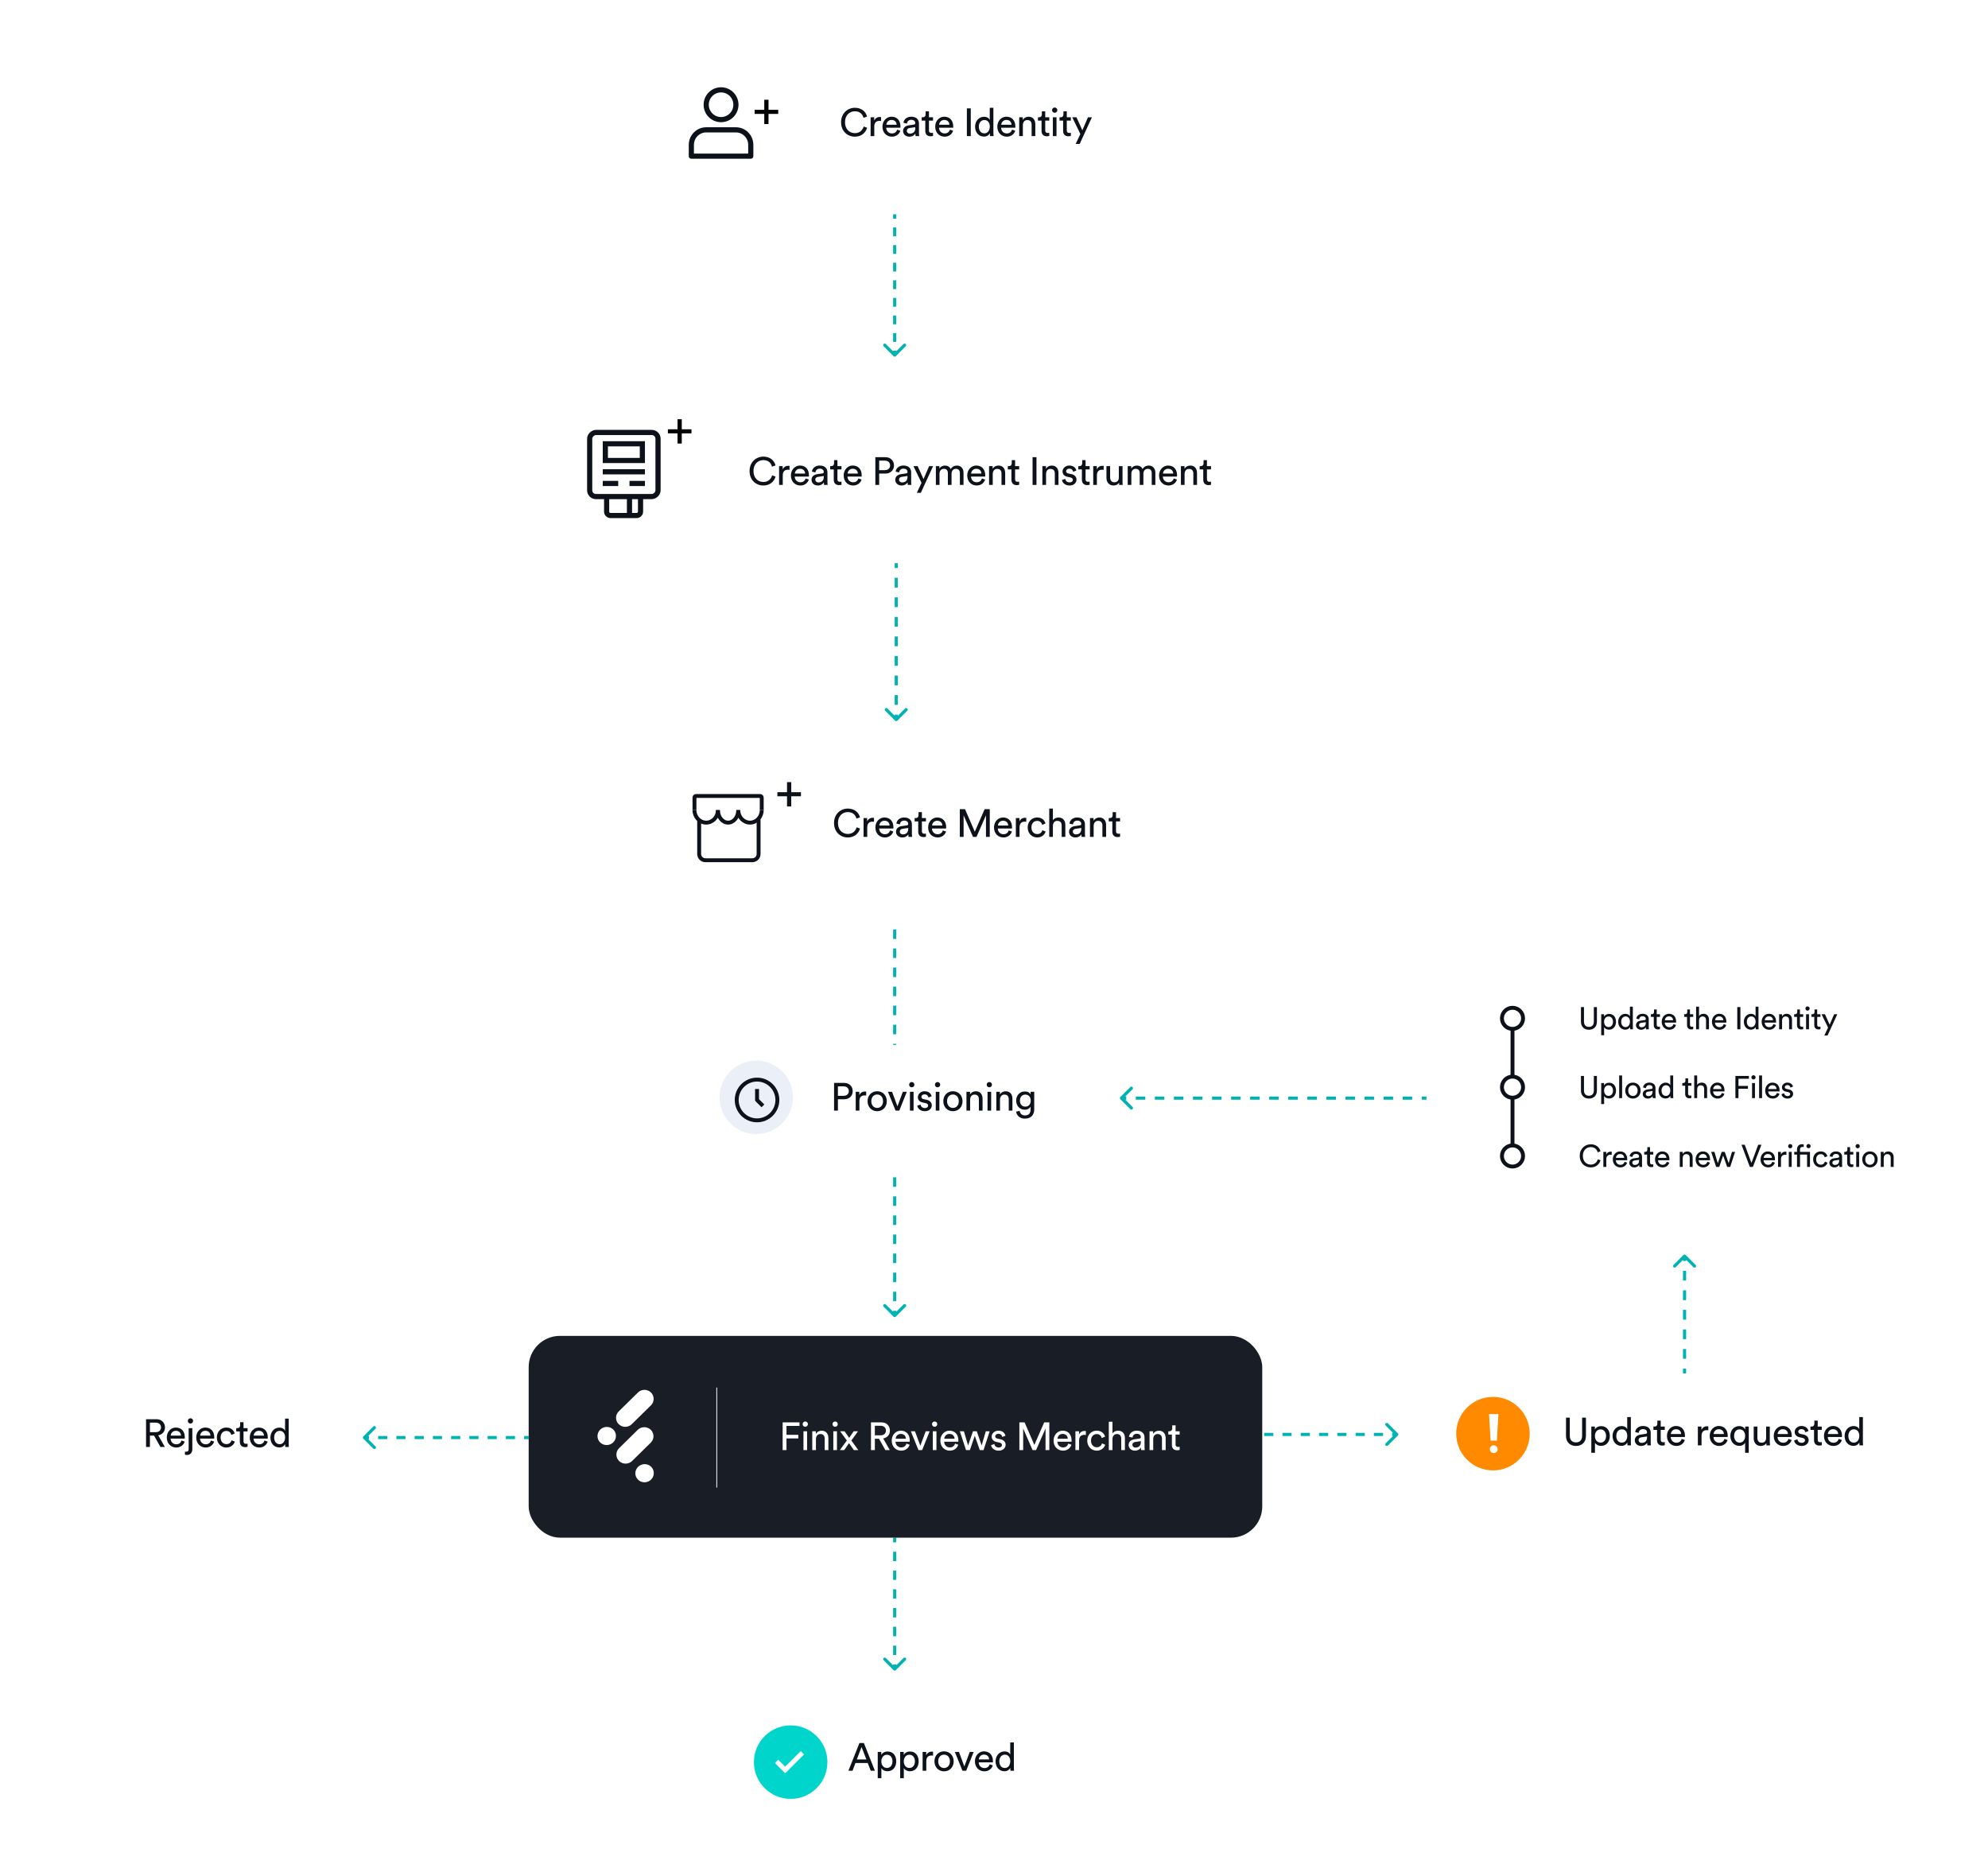 <svg width="1271" height="1182" viewBox="0 0 1271 1182" fill="none" xmlns="http://www.w3.org/2000/svg">
<g filter="url(#filter0_d_0_1)">
<rect x="398" y="23" width="365" height="114" rx="20" fill="white"/>
</g>
<g filter="url(#filter1_d_0_1)">
<rect x="332" y="246" width="481" height="114" rx="20" fill="white"/>
</g>
<g filter="url(#filter2_d_0_1)">
<rect x="912" y="600" width="353" height="193" rx="20" fill="white"/>
</g>
<path d="M546.54 87.375C541.965 87.375 537.74 84.05 537.74 78.125C537.74 72.2 542.14 68.9 546.54 68.9C550.59 68.9 553.44 71.1 554.34 74.525L552.065 75.325C551.39 72.65 549.44 71.15 546.54 71.15C543.315 71.15 540.24 73.5 540.24 78.125C540.24 82.75 543.315 85.125 546.54 85.125C549.565 85.125 551.465 83.3 552.19 80.875L554.365 81.675C553.415 85 550.615 87.375 546.54 87.375ZM563.291 74.85V77.35C562.941 77.3 562.591 77.275 562.266 77.275C560.291 77.275 558.966 78.325 558.966 80.975V87H556.616V74.975H558.916V77.075C559.791 75.225 561.291 74.775 562.516 74.775C562.841 74.775 563.166 74.825 563.291 74.85ZM566.679 79.75H573.254C573.204 78.025 572.079 76.675 569.954 76.675C567.979 76.675 566.779 78.2 566.679 79.75ZM573.604 82.875L575.629 83.575C574.954 85.7 573.029 87.375 570.229 87.375C567.004 87.375 564.179 85.025 564.179 80.95C564.179 77.175 566.904 74.6 569.929 74.6C573.629 74.6 575.704 77.15 575.704 80.9C575.704 81.2 575.679 81.5 575.654 81.65H566.604C566.654 83.8 568.204 85.3 570.229 85.3C572.179 85.3 573.154 84.225 573.604 82.875ZM577.35 83.775C577.35 81.625 578.925 80.425 581 80.125L584.25 79.65C584.975 79.55 585.175 79.175 585.175 78.75C585.175 77.575 584.4 76.6 582.575 76.6C580.925 76.6 580 77.625 579.85 79.025L577.6 78.5C577.85 76.2 579.925 74.6 582.525 74.6C586.125 74.6 587.525 76.65 587.525 79V85.025C587.525 86.075 587.625 86.7 587.675 87H585.375C585.325 86.7 585.25 86.25 585.25 85.375C584.725 86.225 583.525 87.375 581.375 87.375C578.925 87.375 577.35 85.675 577.35 83.775ZM581.7 85.4C583.625 85.4 585.175 84.475 585.175 81.85V81.3L581.5 81.85C580.5 82 579.75 82.575 579.75 83.65C579.75 84.55 580.5 85.4 581.7 85.4ZM593.914 71.175V74.975H596.514V77.1H593.914V83.35C593.914 84.45 594.364 85 595.589 85C595.889 85 596.314 84.95 596.514 84.9V86.9C596.314 86.975 595.714 87.125 594.914 87.125C592.864 87.125 591.564 85.875 591.564 83.7V77.1H589.264V74.975H589.914C591.214 74.975 591.764 74.175 591.764 73.125V71.175H593.914ZM600.408 79.75H606.983C606.933 78.025 605.808 76.675 603.683 76.675C601.708 76.675 600.508 78.2 600.408 79.75ZM607.333 82.875L609.358 83.575C608.683 85.7 606.758 87.375 603.958 87.375C600.733 87.375 597.908 85.025 597.908 80.95C597.908 77.175 600.633 74.6 603.658 74.6C607.358 74.6 609.433 77.15 609.433 80.9C609.433 81.2 609.408 81.5 609.383 81.65H600.333C600.383 83.8 601.933 85.3 603.958 85.3C605.908 85.3 606.883 84.225 607.333 82.875ZM620.654 87H618.154V69.275H620.654V87ZM625.811 80.95C625.811 83.425 627.086 85.25 629.336 85.25C631.486 85.25 632.811 83.375 632.811 80.9C632.811 78.425 631.511 76.725 629.361 76.725C627.211 76.725 625.811 78.475 625.811 80.95ZM632.836 85.375V85.175C632.261 86.325 630.986 87.325 629.111 87.325C625.586 87.325 623.411 84.525 623.411 80.95C623.411 77.55 625.711 74.65 629.111 74.65C631.236 74.65 632.386 75.7 632.786 76.675V68.9H635.111V84.775C635.111 85.925 635.211 86.8 635.236 87H632.961C632.911 86.725 632.836 86.1 632.836 85.375ZM640.132 79.75H646.707C646.657 78.025 645.532 76.675 643.407 76.675C641.432 76.675 640.232 78.2 640.132 79.75ZM647.057 82.875L649.082 83.575C648.407 85.7 646.482 87.375 643.682 87.375C640.457 87.375 637.632 85.025 637.632 80.95C637.632 77.175 640.357 74.6 643.382 74.6C647.082 74.6 649.157 77.15 649.157 80.9C649.157 81.2 649.132 81.5 649.107 81.65H640.057C640.107 83.8 641.657 85.3 643.682 85.3C645.632 85.3 646.607 84.225 647.057 82.875ZM653.954 80.05V87H651.604V74.975H653.904V76.7C654.779 75.2 656.204 74.625 657.604 74.625C660.479 74.625 661.904 76.7 661.904 79.375V87H659.554V79.775C659.554 78.1 658.854 76.75 656.754 76.75C654.904 76.75 653.954 78.225 653.954 80.05ZM668.246 71.175V74.975H670.846V77.1H668.246V83.35C668.246 84.45 668.696 85 669.921 85C670.221 85 670.646 84.95 670.846 84.9V86.9C670.646 86.975 670.046 87.125 669.246 87.125C667.196 87.125 665.896 85.875 665.896 83.7V77.1H663.596V74.975H664.246C665.546 74.975 666.096 74.175 666.096 73.125V71.175H668.246ZM675.463 87H673.138V74.975H675.463V87ZM672.613 70.425C672.613 69.475 673.363 68.725 674.288 68.725C675.238 68.725 675.988 69.475 675.988 70.425C675.988 71.35 675.238 72.1 674.288 72.1C673.363 72.1 672.613 71.35 672.613 70.425ZM682.041 71.175V74.975H684.641V77.1H682.041V83.35C682.041 84.45 682.491 85 683.716 85C684.016 85 684.441 84.95 684.641 84.9V86.9C684.441 86.975 683.841 87.125 683.041 87.125C680.991 87.125 679.691 85.875 679.691 83.7V77.1H677.391V74.975H678.041C679.341 74.975 679.891 74.175 679.891 73.125V71.175H682.041ZM690.283 92.025H687.708L690.708 85.675L685.533 74.975H688.233L691.983 83.275L695.583 74.975H698.108L690.283 92.025Z" fill="#0D121A"/>
<path d="M488.025 310.375C483.45 310.375 479.225 307.05 479.225 301.125C479.225 295.2 483.625 291.9 488.025 291.9C492.075 291.9 494.925 294.1 495.825 297.525L493.55 298.325C492.875 295.65 490.925 294.15 488.025 294.15C484.8 294.15 481.725 296.5 481.725 301.125C481.725 305.75 484.8 308.125 488.025 308.125C491.05 308.125 492.95 306.3 493.675 303.875L495.85 304.675C494.9 308 492.1 310.375 488.025 310.375ZM504.776 297.85V300.35C504.426 300.3 504.076 300.275 503.751 300.275C501.776 300.275 500.451 301.325 500.451 303.975V310H498.101V297.975H500.401V300.075C501.276 298.225 502.776 297.775 504.001 297.775C504.326 297.775 504.651 297.825 504.776 297.85ZM508.163 302.75H514.738C514.688 301.025 513.563 299.675 511.438 299.675C509.463 299.675 508.263 301.2 508.163 302.75ZM515.088 305.875L517.113 306.575C516.438 308.7 514.513 310.375 511.713 310.375C508.488 310.375 505.663 308.025 505.663 303.95C505.663 300.175 508.388 297.6 511.413 297.6C515.113 297.6 517.188 300.15 517.188 303.9C517.188 304.2 517.163 304.5 517.138 304.65H508.088C508.138 306.8 509.688 308.3 511.713 308.3C513.663 308.3 514.638 307.225 515.088 305.875ZM518.835 306.775C518.835 304.625 520.41 303.425 522.485 303.125L525.735 302.65C526.46 302.55 526.66 302.175 526.66 301.75C526.66 300.575 525.885 299.6 524.06 299.6C522.41 299.6 521.485 300.625 521.335 302.025L519.085 301.5C519.335 299.2 521.41 297.6 524.01 297.6C527.61 297.6 529.01 299.65 529.01 302V308.025C529.01 309.075 529.11 309.7 529.16 310H526.86C526.81 309.7 526.735 309.25 526.735 308.375C526.21 309.225 525.01 310.375 522.86 310.375C520.41 310.375 518.835 308.675 518.835 306.775ZM523.185 308.4C525.11 308.4 526.66 307.475 526.66 304.85V304.3L522.985 304.85C521.985 305 521.235 305.575 521.235 306.65C521.235 307.55 521.985 308.4 523.185 308.4ZM535.399 294.175V297.975H537.999V300.1H535.399V306.35C535.399 307.45 535.849 308 537.074 308C537.374 308 537.799 307.95 537.999 307.9V309.9C537.799 309.975 537.199 310.125 536.399 310.125C534.349 310.125 533.049 308.875 533.049 306.7V300.1H530.749V297.975H531.399C532.699 297.975 533.249 297.175 533.249 296.125V294.175H535.399ZM541.893 302.75H548.468C548.418 301.025 547.293 299.675 545.168 299.675C543.193 299.675 541.993 301.2 541.893 302.75ZM548.818 305.875L550.843 306.575C550.168 308.7 548.243 310.375 545.443 310.375C542.218 310.375 539.393 308.025 539.393 303.95C539.393 300.175 542.118 297.6 545.143 297.6C548.843 297.6 550.918 300.15 550.918 303.9C550.918 304.2 550.893 304.5 550.868 304.65H541.818C541.868 306.8 543.418 308.3 545.443 308.3C547.393 308.3 548.368 307.225 548.818 305.875ZM562.089 300.55H565.639C567.764 300.55 569.064 299.375 569.064 297.55C569.064 295.675 567.764 294.475 565.639 294.475H562.089V300.55ZM566.089 302.75H562.089V310H559.639V292.275H566.089C569.364 292.275 571.564 294.55 571.564 297.525C571.564 300.525 569.364 302.75 566.089 302.75ZM572.366 306.775C572.366 304.625 573.941 303.425 576.016 303.125L579.266 302.65C579.991 302.55 580.191 302.175 580.191 301.75C580.191 300.575 579.416 299.6 577.591 299.6C575.941 299.6 575.016 300.625 574.866 302.025L572.616 301.5C572.866 299.2 574.941 297.6 577.541 297.6C581.141 297.6 582.541 299.65 582.541 302V308.025C582.541 309.075 582.641 309.7 582.691 310H580.391C580.341 309.7 580.266 309.25 580.266 308.375C579.741 309.225 578.541 310.375 576.391 310.375C573.941 310.375 572.366 308.675 572.366 306.775ZM576.716 308.4C578.641 308.4 580.191 307.475 580.191 304.85V304.3L576.516 304.85C575.516 305 574.766 305.575 574.766 306.65C574.766 307.55 575.516 308.4 576.716 308.4ZM588.735 315.025H586.16L589.16 308.675L583.985 297.975H586.685L590.435 306.275L594.035 297.975H596.56L588.735 315.025ZM600.663 310H598.338V297.975H600.588V299.575C601.338 298.25 602.838 297.625 604.238 297.625C605.738 297.625 607.188 298.35 607.838 299.9C608.788 298.175 610.338 297.625 611.863 297.625C613.963 297.625 616.013 299.05 616.013 302.2V310H613.688V302.45C613.688 300.875 612.913 299.7 611.137 299.7C609.488 299.7 608.363 301 608.363 302.725V310H606.013V302.45C606.013 300.9 605.263 299.7 603.463 299.7C601.788 299.7 600.663 300.95 600.663 302.75V310ZM620.875 302.75H627.45C627.4 301.025 626.275 299.675 624.15 299.675C622.175 299.675 620.975 301.2 620.875 302.75ZM627.8 305.875L629.825 306.575C629.15 308.7 627.225 310.375 624.425 310.375C621.2 310.375 618.375 308.025 618.375 303.95C618.375 300.175 621.1 297.6 624.125 297.6C627.825 297.6 629.9 300.15 629.9 303.9C629.9 304.2 629.875 304.5 629.85 304.65H620.8C620.85 306.8 622.4 308.3 624.425 308.3C626.375 308.3 627.35 307.225 627.8 305.875ZM634.697 303.05V310H632.347V297.975H634.647V299.7C635.522 298.2 636.947 297.625 638.347 297.625C641.222 297.625 642.647 299.7 642.647 302.375V310H640.297V302.775C640.297 301.1 639.597 299.75 637.497 299.75C635.647 299.75 634.697 301.225 634.697 303.05ZM648.989 294.175V297.975H651.589V300.1H648.989V306.35C648.989 307.45 649.439 308 650.664 308C650.964 308 651.389 307.95 651.589 307.9V309.9C651.389 309.975 650.789 310.125 649.989 310.125C647.939 310.125 646.639 308.875 646.639 306.7V300.1H644.339V297.975H644.989C646.289 297.975 646.839 297.175 646.839 296.125V294.175H648.989ZM662.655 310H660.155V292.275H662.655V310ZM668.781 303.05V310H666.431V297.975H668.731V299.7C669.606 298.2 671.031 297.625 672.431 297.625C675.306 297.625 676.731 299.7 676.731 302.375V310H674.381V302.775C674.381 301.1 673.681 299.75 671.581 299.75C669.731 299.75 668.781 301.225 668.781 303.05ZM678.946 306.875L681.071 306.125C681.221 307.375 682.171 308.375 683.871 308.375C685.196 308.375 685.921 307.625 685.921 306.775C685.921 306.025 685.371 305.45 684.371 305.225L682.321 304.775C680.446 304.375 679.321 303.1 679.321 301.4C679.321 299.35 681.246 297.6 683.596 297.6C686.896 297.6 687.921 299.75 688.171 300.825L686.096 301.6C685.996 300.975 685.496 299.6 683.596 299.6C682.396 299.6 681.596 300.375 681.596 301.2C681.596 301.925 682.046 302.45 682.971 302.65L684.921 303.075C687.096 303.55 688.246 304.875 688.246 306.65C688.246 308.35 686.821 310.375 683.846 310.375C680.546 310.375 679.146 308.25 678.946 306.875ZM694.048 294.175V297.975H696.648V300.1H694.048V306.35C694.048 307.45 694.498 308 695.723 308C696.023 308 696.448 307.95 696.648 307.9V309.9C696.448 309.975 695.848 310.125 695.048 310.125C692.998 310.125 691.698 308.875 691.698 306.7V300.1H689.398V297.975H690.048C691.348 297.975 691.898 297.175 691.898 296.125V294.175H694.048ZM705.615 297.85V300.35C705.265 300.3 704.915 300.275 704.59 300.275C702.615 300.275 701.29 301.325 701.29 303.975V310H698.94V297.975H701.24V300.075C702.115 298.225 703.615 297.775 704.84 297.775C705.165 297.775 705.49 297.825 705.615 297.85ZM715.447 308.55C714.797 309.8 713.297 310.375 711.897 310.375C709.097 310.375 707.397 308.275 707.397 305.55V297.975H709.747V305.2C709.747 306.85 710.497 308.3 712.472 308.3C714.372 308.3 715.322 307.05 715.322 305.225V297.975H717.672V307.775C717.672 308.725 717.747 309.575 717.797 310H715.547C715.497 309.725 715.447 309.05 715.447 308.55ZM723.312 310H720.987V297.975H723.237V299.575C723.987 298.25 725.487 297.625 726.887 297.625C728.387 297.625 729.837 298.35 730.487 299.9C731.437 298.175 732.987 297.625 734.512 297.625C736.612 297.625 738.662 299.05 738.662 302.2V310H736.337V302.45C736.337 300.875 735.562 299.7 733.787 299.7C732.137 299.7 731.012 301 731.012 302.725V310H728.662V302.45C728.662 300.9 727.912 299.7 726.112 299.7C724.437 299.7 723.312 300.95 723.312 302.75V310ZM743.525 302.75H750.1C750.05 301.025 748.925 299.675 746.8 299.675C744.825 299.675 743.625 301.2 743.525 302.75ZM750.45 305.875L752.475 306.575C751.8 308.7 749.875 310.375 747.075 310.375C743.85 310.375 741.025 308.025 741.025 303.95C741.025 300.175 743.75 297.6 746.775 297.6C750.475 297.6 752.55 300.15 752.55 303.9C752.55 304.2 752.525 304.5 752.5 304.65H743.45C743.5 306.8 745.05 308.3 747.075 308.3C749.025 308.3 750 307.225 750.45 305.875ZM757.347 303.05V310H754.997V297.975H757.297V299.7C758.172 298.2 759.597 297.625 760.997 297.625C763.872 297.625 765.297 299.7 765.297 302.375V310H762.947V302.775C762.947 301.1 762.247 299.75 760.147 299.75C758.297 299.75 757.347 301.225 757.347 303.05ZM771.639 294.175V297.975H774.239V300.1H771.639V306.35C771.639 307.45 772.089 308 773.314 308C773.614 308 774.039 307.95 774.239 307.9V309.9C774.039 309.975 773.439 310.125 772.639 310.125C770.589 310.125 769.289 308.875 769.289 306.7V300.1H766.989V297.975H767.639C768.939 297.975 769.489 297.175 769.489 296.125V294.175H771.639Z" fill="#0D121A"/>
<path d="M571.293 227.707C571.683 228.098 572.317 228.098 572.707 227.707L579.071 221.343C579.462 220.953 579.462 220.319 579.071 219.929C578.681 219.538 578.047 219.538 577.657 219.929L572 225.586L566.343 219.929C565.953 219.538 565.319 219.538 564.929 219.929C564.538 220.319 564.538 220.953 564.929 221.343L571.293 227.707ZM571 137L571 139.813L573 139.813L573 137L571 137ZM571 145.438L571 151.063L573 151.063L573 145.438L571 145.438ZM571 156.688L571 162.313L573 162.313L573 156.688L571 156.688ZM571 167.938L571 173.563L573 173.563L573 167.938L571 167.938ZM571 179.188L571 184.813L573 184.813L573 179.188L571 179.188ZM571 190.438L571 196.063L573 196.063L573 190.438L571 190.438ZM571 201.688L571 207.313L573 207.313L573 201.688L571 201.688ZM571 212.938L571 218.563L573 218.563L573 212.938L571 212.938ZM571 224.188L571 227L573 227L573 224.188L571 224.188Z" fill="#00B2B2"/>
<path d="M572.293 460.707C572.683 461.098 573.317 461.098 573.707 460.707L580.071 454.343C580.462 453.953 580.462 453.319 580.071 452.929C579.681 452.538 579.047 452.538 578.657 452.929L573 458.586L567.343 452.929C566.953 452.538 566.319 452.538 565.929 452.929C565.538 453.319 565.538 453.953 565.929 454.343L572.293 460.707ZM572 360L572 363.125L574 363.125L574 360L572 360ZM572 369.375L572 375.625L574 375.625L574 369.375L572 369.375ZM572 381.875L572 388.125L574 388.125L574 381.875L572 381.875ZM572 394.375L572 400.625L574 400.625L574 394.375L572 394.375ZM572 406.875L572 413.125L574 413.125L574 406.875L572 406.875ZM572 419.375L572 425.625L574 425.625L574 419.375L572 419.375ZM572 431.875L572 438.125L574 438.125L574 431.875L572 431.875ZM572 444.375L572 450.625L574 450.625L574 444.375L572 444.375ZM572 456.875L572 460L574 460L574 456.875L572 456.875Z" fill="#00B2B2"/>
<path d="M1077.71 802.293C1077.32 801.902 1076.68 801.902 1076.29 802.293L1069.93 808.657C1069.54 809.047 1069.54 809.681 1069.93 810.071C1070.32 810.462 1070.95 810.462 1071.34 810.071L1077 804.414L1082.66 810.071C1083.05 810.462 1083.68 810.462 1084.07 810.071C1084.46 809.681 1084.46 809.047 1084.07 808.657L1077.71 802.293ZM1078 878L1078 874.875L1076 874.875L1076 878L1078 878ZM1078 868.625L1078 862.375L1076 862.375L1076 868.625L1078 868.625ZM1078 856.125L1078 849.875L1076 849.875L1076 856.125L1078 856.125ZM1078 843.625L1078 837.375L1076 837.375L1076 843.625L1078 843.625ZM1078 831.125L1078 824.875L1076 824.875L1076 831.125L1078 831.125ZM1078 818.625L1078 812.375L1076 812.375L1076 818.625L1078 818.625ZM1078 806.125L1078 803L1076 803L1076 806.125L1078 806.125Z" fill="#00B2B2"/>
<path d="M716.293 701.293C715.902 701.683 715.902 702.317 716.293 702.707L722.657 709.071C723.047 709.462 723.681 709.462 724.071 709.071C724.462 708.681 724.462 708.047 724.071 707.657L718.414 702L724.071 696.343C724.462 695.953 724.462 695.319 724.071 694.929C723.681 694.538 723.047 694.538 722.657 694.929L716.293 701.293ZM912 701H908.953V703H912V701ZM902.859 701H896.766V703H902.859V701ZM890.672 701H884.578V703H890.672V701ZM878.484 701H872.391V703H878.484V701ZM866.297 701H860.203V703H866.297V701ZM854.109 701H848.016V703H854.109V701ZM841.922 701H835.828V703H841.922V701ZM829.734 701H823.641V703H829.734V701ZM817.547 701H811.453V703H817.547V701ZM805.359 701H799.266V703H805.359V701ZM793.172 701H787.078V703H793.172V701ZM780.984 701H774.891V703H780.984V701ZM768.797 701H762.703V703H768.797V701ZM756.609 701H750.516V703H756.609V701ZM744.422 701H738.328V703H744.422V701ZM732.234 701H726.141V703H732.234V701ZM720.047 701H717V703H720.047V701Z" fill="#00B2B2"/>
<path d="M470.5 83.007H451.5C446.253 83.007 442 87.31 442 92.619V99.828H480V92.619C480 87.31 475.747 83.007 470.5 83.007Z" stroke="#0D121A" stroke-width="3.3" stroke-linecap="round" stroke-linejoin="round"/>
<path d="M461 76.47C466.247 76.47 470.5 72.21 470.5 66.954C470.5 61.699 466.247 57.438 461 57.438C455.753 57.438 451.5 61.699 451.5 66.954C451.5 72.21 455.753 76.47 461 76.47Z" stroke="#0D121A" stroke-width="3.3" stroke-linecap="round" stroke-linejoin="round"/>
<path d="M482.457 70.209H488.628V63.774H491.334V70.209H497.538V72.816H491.334V79.317H488.628V72.816H482.457V70.209Z" fill="black"/>
<path d="M427 274.435H433.171V268H435.877V274.435H442.081V277.042H435.877V283.543H433.171V277.042H427V274.435Z" fill="black"/>
<rect x="420.702" y="276.468" width="40.982" height="43.702" rx="4" transform="rotate(90 420.702 276.468)" stroke="#0D121A" stroke-width="3.3"/>
<path d="M387.841 317.492V327.058C387.841 328.438 388.96 329.558 390.341 329.558H407.023C408.403 329.558 409.523 328.438 409.523 327.058V317.492" stroke="#0D121A" stroke-width="3.3"/>
<line x1="402.452" y1="329.558" x2="402.452" y2="317.492" stroke="#0D121A" stroke-width="3.3"/>
<path d="M385.368 301.616H412.333" stroke="#0D121A" stroke-width="3.3"/>
<path d="M385.368 309.067H395.256M402.446 309.067H412.333" stroke="#0D121A" stroke-width="3.3"/>
<path d="M387.018 294.377V283.706H410.683V294.377H387.018Z" stroke="#0D121A" stroke-width="3.3"/>
<path d="M232.293 918.293C231.902 918.683 231.902 919.317 232.293 919.707L238.657 926.071C239.047 926.462 239.681 926.462 240.071 926.071C240.462 925.681 240.462 925.047 240.071 924.657L234.414 919L240.071 913.343C240.462 912.953 240.462 912.319 240.071 911.929C239.681 911.538 239.047 911.538 238.657 911.929L232.293 918.293ZM338 918L335.083 918L335.083 920L338 920L338 918ZM329.25 918L323.417 918L323.417 920L329.25 920L329.25 918ZM317.583 918L311.75 918L311.75 920L317.583 920L317.583 918ZM305.917 918L300.083 918L300.083 920L305.917 920L305.917 918ZM294.25 918L288.417 918L288.417 920L294.25 920L294.25 918ZM282.583 918L276.75 918L276.75 920L282.583 920L282.583 918ZM270.917 918L265.083 918L265.083 920L270.917 920L270.917 918ZM259.25 918L253.417 918L253.417 920L259.25 920L259.25 918ZM247.583 918L241.75 918L241.75 920L247.583 920L247.583 918ZM235.917 918L233 918L233 920L235.917 920L235.917 918Z" fill="#00B2B2"/>
<g filter="url(#filter3_d_0_1)">
<rect x="6" y="878" width="217" height="81" rx="40.5" fill="white"/>
</g>
<path d="M102.55 925L98.5 917.75H95.85V925H93.375V907.275H100.05C103.4 907.275 105.475 909.625 105.475 912.55C105.475 915.1 103.85 917.075 101.175 917.575L105.4 925H102.55ZM95.85 915.55H99.6C101.6 915.55 102.95 914.375 102.95 912.55C102.95 910.675 101.6 909.475 99.6 909.475H95.85V915.55ZM109.139 917.75H115.714C115.664 916.025 114.539 914.675 112.414 914.675C110.439 914.675 109.239 916.2 109.139 917.75ZM116.064 920.875L118.089 921.575C117.414 923.7 115.489 925.375 112.689 925.375C109.464 925.375 106.639 923.025 106.639 918.95C106.639 915.175 109.364 912.6 112.389 912.6C116.089 912.6 118.164 915.15 118.164 918.9C118.164 919.2 118.139 919.5 118.114 919.65H109.064C109.114 921.8 110.664 923.3 112.689 923.3C114.639 923.3 115.614 922.225 116.064 920.875ZM120.611 926.3V912.975H122.961V926.4C122.961 928.575 121.711 930.125 119.636 930.125C118.736 930.125 118.386 930 118.236 929.95V927.975C118.361 928 118.636 928.05 118.986 928.05C120.211 928.05 120.611 927.4 120.611 926.3ZM120.086 908.375C120.086 907.425 120.836 906.675 121.761 906.675C122.711 906.675 123.461 907.425 123.461 908.375C123.461 909.3 122.711 910.05 121.761 910.05C120.836 910.05 120.086 909.3 120.086 908.375ZM127.963 917.75H134.538C134.488 916.025 133.363 914.675 131.238 914.675C129.263 914.675 128.063 916.2 127.963 917.75ZM134.888 920.875L136.913 921.575C136.238 923.7 134.313 925.375 131.513 925.375C128.288 925.375 125.463 923.025 125.463 918.95C125.463 915.175 128.188 912.6 131.213 912.6C134.913 912.6 136.988 915.15 136.988 918.9C136.988 919.2 136.963 919.5 136.938 919.65H127.888C127.938 921.8 129.488 923.3 131.513 923.3C133.463 923.3 134.438 922.225 134.888 920.875ZM144.685 914.775C142.785 914.775 141.035 916.175 141.035 918.975C141.035 921.725 142.76 923.2 144.71 923.2C146.96 923.2 147.785 921.675 148.06 920.725L150.135 921.625C149.56 923.35 147.835 925.375 144.71 925.375C141.21 925.375 138.635 922.625 138.635 918.975C138.635 915.225 141.26 912.6 144.685 912.6C147.885 912.6 149.535 914.6 150.035 916.425L147.91 917.325C147.61 916.15 146.735 914.775 144.685 914.775ZM155.687 909.175V912.975H158.287V915.1H155.687V921.35C155.687 922.45 156.137 923 157.362 923C157.662 923 158.087 922.95 158.287 922.9V924.9C158.087 924.975 157.487 925.125 156.687 925.125C154.637 925.125 153.337 923.875 153.337 921.7V915.1H151.037V912.975H151.687C152.987 912.975 153.537 912.175 153.537 911.125V909.175H155.687ZM162.181 917.75H168.756C168.706 916.025 167.581 914.675 165.456 914.675C163.481 914.675 162.281 916.2 162.181 917.75ZM169.106 920.875L171.131 921.575C170.456 923.7 168.531 925.375 165.731 925.375C162.506 925.375 159.681 923.025 159.681 918.95C159.681 915.175 162.406 912.6 165.431 912.6C169.131 912.6 171.206 915.15 171.206 918.9C171.206 919.2 171.181 919.5 171.156 919.65H162.106C162.156 921.8 163.706 923.3 165.731 923.3C167.681 923.3 168.656 922.225 169.106 920.875ZM175.278 918.95C175.278 921.425 176.553 923.25 178.803 923.25C180.953 923.25 182.278 921.375 182.278 918.9C182.278 916.425 180.978 914.725 178.828 914.725C176.678 914.725 175.278 916.475 175.278 918.95ZM182.303 923.375V923.175C181.728 924.325 180.453 925.325 178.578 925.325C175.053 925.325 172.878 922.525 172.878 918.95C172.878 915.55 175.178 912.65 178.578 912.65C180.703 912.65 181.853 913.7 182.253 914.675V906.9H184.578V922.775C184.578 923.925 184.678 924.8 184.703 925H182.428C182.378 924.725 182.303 924.1 182.303 923.375Z" fill="#0D121A"/>
<path d="M571.293 841.707C571.683 842.098 572.317 842.098 572.707 841.707L579.071 835.343C579.462 834.953 579.462 834.319 579.071 833.929C578.681 833.538 578.047 833.538 577.657 833.929L572 839.586L566.343 833.929C565.953 833.538 565.319 833.538 564.929 833.929C564.538 834.319 564.538 834.953 564.929 835.343L571.293 841.707ZM571 585L571 588.048L573 588.048L573 585L571 585ZM571 594.143L571 600.238L573 600.238L573 594.143L571 594.143ZM571 606.333L571 612.429L573 612.429L573 606.333L571 606.333ZM571 618.524L571 624.619L573 624.619L573 618.524L571 618.524ZM571 630.714L571 636.81L573 636.81L573 630.714L571 630.714ZM571 642.905L571 649L573 649L573 642.905L571 642.905ZM571 655.095L571 661.19L573 661.19L573 655.095L571 655.095ZM571 667.286L571 673.381L573 673.381L573 667.286L571 667.286ZM571 679.476L571 685.571L573 685.571L573 679.476L571 679.476ZM571 691.667L571 697.762L573 697.762L573 691.667L571 691.667ZM571 703.857L571 709.952L573 709.952L573 703.857L571 703.857ZM571 716.048L571 722.143L573 722.143L573 716.048L571 716.048ZM571 728.238L571 734.333L573 734.333L573 728.238L571 728.238ZM571 740.429L571 746.524L573 746.524L573 740.429L571 740.429ZM571 752.619L571 758.714L573 758.714L573 752.619L571 752.619ZM571 764.81L571 770.905L573 770.905L573 764.81L571 764.81ZM571 777L571 783.095L573 783.095L573 777L571 777ZM571 789.191L571 795.286L573 795.286L573 789.191L571 789.191ZM571 801.381L571 807.476L573 807.476L573 801.381L571 801.381ZM571 813.572L571 819.667L573 819.667L573 813.572L571 813.572ZM571 825.762L571 831.857L573 831.857L573 825.762L571 825.762ZM571 837.953L571 841L573 841L573 837.953L571 837.953Z" fill="#00B2B2"/>
<path d="M571.293 1067.71C571.683 1068.1 572.317 1068.1 572.707 1067.71L579.071 1061.34C579.462 1060.95 579.462 1060.32 579.071 1059.93C578.681 1059.54 578.047 1059.54 577.657 1059.93L572 1065.59L566.343 1059.93C565.953 1059.54 565.319 1059.54 564.929 1059.93C564.538 1060.32 564.538 1060.95 564.929 1061.34L571.293 1067.71ZM571 983L571 986L573 986L573 983L571 983ZM571 992L571 998L573 998L573 992L571 992ZM571 1004L571 1010L573 1010L573 1004L571 1004ZM571 1016L571 1022L573 1022L573 1016L571 1016ZM571 1028L571 1034L573 1034L573 1028L571 1028ZM571 1040L571 1046L573 1046L573 1040L571 1040ZM571 1052L571 1058L573 1058L573 1052L571 1052ZM571 1064L571 1067L573 1067L573 1064L571 1064Z" fill="#00B2B2"/>
<path d="M893.707 917.707C894.098 917.317 894.098 916.683 893.707 916.293L887.343 909.929C886.953 909.538 886.319 909.538 885.929 909.929C885.538 910.319 885.538 910.953 885.929 911.343L891.586 917L885.929 922.657C885.538 923.047 885.538 923.681 885.929 924.071C886.319 924.462 886.953 924.462 887.343 924.071L893.707 917.707ZM741 918L743.923 918L743.923 916L741 916L741 918ZM749.769 918L755.615 918L755.615 916L749.769 916L749.769 918ZM761.462 918L767.308 918L767.308 916L761.462 916L761.462 918ZM773.154 918L779 918L779 916L773.154 916L773.154 918ZM784.846 918L790.692 918L790.692 916L784.846 916L784.846 918ZM796.538 918L802.385 918L802.385 916L796.538 916L796.538 918ZM808.231 918L814.077 918L814.077 916L808.231 916L808.231 918ZM819.923 918L825.769 918L825.769 916L819.923 916L819.923 918ZM831.615 918L837.462 918L837.462 916L831.615 916L831.615 918ZM843.308 918L849.154 918L849.154 916L843.308 916L843.308 918ZM855 918L860.846 918L860.846 916L855 916L855 918ZM866.692 918L872.538 918L872.538 916L866.692 916L866.692 918ZM878.385 918L884.231 918L884.231 916L878.385 916L878.385 918ZM890.077 918L893 918L893 916L890.077 916L890.077 918Z" fill="#00B2B2"/>
<g filter="url(#filter4_d_0_1)">
<rect x="912" y="876" width="329" height="81" rx="40.5" fill="white"/>
</g>
<path d="M1007.58 924.375C1003.98 924.375 1001.2 922.125 1001.2 917.95V906.275H1003.63V917.875C1003.63 920.575 1005.1 922.1 1007.58 922.1C1010.08 922.1 1011.5 920.575 1011.5 917.875V906.275H1013.95V917.95C1013.95 922.125 1011.18 924.375 1007.58 924.375ZM1019.72 928.75H1017.39V911.975H1019.67V913.85C1020.32 912.65 1021.74 911.7 1023.69 911.7C1027.29 911.7 1029.22 914.475 1029.22 917.975C1029.22 921.55 1027.14 924.325 1023.62 924.325C1021.77 924.325 1020.37 923.45 1019.72 922.375V928.75ZM1026.82 917.975C1026.82 915.575 1025.47 913.775 1023.27 913.775C1021.12 913.775 1019.69 915.575 1019.69 917.975C1019.69 920.45 1021.12 922.225 1023.27 922.225C1025.44 922.225 1026.82 920.45 1026.82 917.975ZM1033.36 917.95C1033.36 920.425 1034.64 922.25 1036.89 922.25C1039.04 922.25 1040.36 920.375 1040.36 917.9C1040.36 915.425 1039.06 913.725 1036.91 913.725C1034.76 913.725 1033.36 915.475 1033.36 917.95ZM1040.39 922.375V922.175C1039.81 923.325 1038.54 924.325 1036.66 924.325C1033.14 924.325 1030.96 921.525 1030.96 917.95C1030.96 914.55 1033.26 911.65 1036.66 911.65C1038.79 911.65 1039.94 912.7 1040.34 913.675V905.9H1042.66V921.775C1042.66 922.925 1042.76 923.8 1042.79 924H1040.51C1040.46 923.725 1040.39 923.1 1040.39 922.375ZM1045.18 920.775C1045.18 918.625 1046.76 917.425 1048.83 917.125L1052.08 916.65C1052.81 916.55 1053.01 916.175 1053.01 915.75C1053.01 914.575 1052.23 913.6 1050.41 913.6C1048.76 913.6 1047.83 914.625 1047.68 916.025L1045.43 915.5C1045.68 913.2 1047.76 911.6 1050.36 911.6C1053.96 911.6 1055.36 913.65 1055.36 916V922.025C1055.36 923.075 1055.46 923.7 1055.51 924H1053.21C1053.16 923.7 1053.08 923.25 1053.08 922.375C1052.56 923.225 1051.36 924.375 1049.21 924.375C1046.76 924.375 1045.18 922.675 1045.18 920.775ZM1049.53 922.4C1051.46 922.4 1053.01 921.475 1053.01 918.85V918.3L1049.33 918.85C1048.33 919 1047.58 919.575 1047.58 920.65C1047.58 921.55 1048.33 922.4 1049.53 922.4ZM1061.75 908.175V911.975H1064.35V914.1H1061.75V920.35C1061.75 921.45 1062.2 922 1063.42 922C1063.72 922 1064.15 921.95 1064.35 921.9V923.9C1064.15 923.975 1063.55 924.125 1062.75 924.125C1060.7 924.125 1059.4 922.875 1059.4 920.7V914.1H1057.1V911.975H1057.75C1059.05 911.975 1059.6 911.175 1059.6 910.125V908.175H1061.75ZM1068.24 916.75H1074.81C1074.76 915.025 1073.64 913.675 1071.51 913.675C1069.54 913.675 1068.34 915.2 1068.24 916.75ZM1075.16 919.875L1077.19 920.575C1076.51 922.7 1074.59 924.375 1071.79 924.375C1068.56 924.375 1065.74 922.025 1065.74 917.95C1065.74 914.175 1068.46 911.6 1071.49 911.6C1075.19 911.6 1077.26 914.15 1077.26 917.9C1077.26 918.2 1077.24 918.5 1077.21 918.65H1068.16C1068.21 920.8 1069.76 922.3 1071.79 922.3C1073.74 922.3 1074.71 921.225 1075.16 919.875ZM1092.19 911.85V914.35C1091.84 914.3 1091.49 914.275 1091.16 914.275C1089.19 914.275 1087.86 915.325 1087.86 917.975V924H1085.51V911.975H1087.81V914.075C1088.69 912.225 1090.19 911.775 1091.41 911.775C1091.74 911.775 1092.06 911.825 1092.19 911.85ZM1095.57 916.75H1102.15C1102.1 915.025 1100.97 913.675 1098.85 913.675C1096.87 913.675 1095.67 915.2 1095.57 916.75ZM1102.5 919.875L1104.52 920.575C1103.85 922.7 1101.92 924.375 1099.12 924.375C1095.9 924.375 1093.07 922.025 1093.07 917.95C1093.07 914.175 1095.8 911.6 1098.82 911.6C1102.52 911.6 1104.6 914.15 1104.6 917.9C1104.6 918.2 1104.57 918.5 1104.55 918.65H1095.5C1095.55 920.8 1097.1 922.3 1099.12 922.3C1101.07 922.3 1102.05 921.225 1102.5 919.875ZM1118.04 928.75H1115.72V922.3C1115.09 923.525 1113.74 924.325 1111.97 924.325C1108.52 924.325 1106.27 921.45 1106.27 917.95C1106.27 914.55 1108.39 911.675 1111.92 911.675C1113.99 911.675 1115.27 912.75 1115.77 913.825V911.975H1118.04V928.75ZM1108.67 917.95C1108.67 920.425 1110.04 922.25 1112.19 922.25C1114.32 922.25 1115.74 920.425 1115.74 917.95C1115.74 915.475 1114.32 913.75 1112.19 913.75C1110.02 913.75 1108.67 915.475 1108.67 917.95ZM1129.26 922.55C1128.61 923.8 1127.11 924.375 1125.71 924.375C1122.91 924.375 1121.21 922.275 1121.21 919.55V911.975H1123.56V919.2C1123.56 920.85 1124.31 922.3 1126.29 922.3C1128.19 922.3 1129.14 921.05 1129.14 919.225V911.975H1131.49V921.775C1131.49 922.725 1131.56 923.575 1131.61 924H1129.36C1129.31 923.725 1129.26 923.05 1129.26 922.55ZM1136.5 916.75H1143.08C1143.03 915.025 1141.9 913.675 1139.78 913.675C1137.8 913.675 1136.6 915.2 1136.5 916.75ZM1143.43 919.875L1145.45 920.575C1144.78 922.7 1142.85 924.375 1140.05 924.375C1136.83 924.375 1134 922.025 1134 917.95C1134 914.175 1136.73 911.6 1139.75 911.6C1143.45 911.6 1145.53 914.15 1145.53 917.9C1145.53 918.2 1145.5 918.5 1145.48 918.65H1136.43C1136.48 920.8 1138.03 922.3 1140.05 922.3C1142 922.3 1142.98 921.225 1143.43 919.875ZM1147.03 920.875L1149.15 920.125C1149.3 921.375 1150.25 922.375 1151.95 922.375C1153.28 922.375 1154 921.625 1154 920.775C1154 920.025 1153.45 919.45 1152.45 919.225L1150.4 918.775C1148.53 918.375 1147.4 917.1 1147.4 915.4C1147.4 913.35 1149.33 911.6 1151.68 911.6C1154.98 911.6 1156 913.75 1156.25 914.825L1154.18 915.6C1154.08 914.975 1153.58 913.6 1151.68 913.6C1150.48 913.6 1149.68 914.375 1149.68 915.2C1149.68 915.925 1150.13 916.45 1151.05 916.65L1153 917.075C1155.18 917.55 1156.33 918.875 1156.33 920.65C1156.33 922.35 1154.9 924.375 1151.93 924.375C1148.63 924.375 1147.23 922.25 1147.03 920.875ZM1162.13 908.175V911.975H1164.73V914.1H1162.13V920.35C1162.13 921.45 1162.58 922 1163.8 922C1164.1 922 1164.53 921.95 1164.73 921.9V923.9C1164.53 923.975 1163.93 924.125 1163.13 924.125C1161.08 924.125 1159.78 922.875 1159.78 920.7V914.1H1157.48V911.975H1158.13C1159.43 911.975 1159.98 911.175 1159.98 910.125V908.175H1162.13ZM1168.62 916.75H1175.2C1175.15 915.025 1174.02 913.675 1171.9 913.675C1169.92 913.675 1168.72 915.2 1168.62 916.75ZM1175.55 919.875L1177.57 920.575C1176.9 922.7 1174.97 924.375 1172.17 924.375C1168.95 924.375 1166.12 922.025 1166.12 917.95C1166.12 914.175 1168.85 911.6 1171.87 911.6C1175.57 911.6 1177.65 914.15 1177.65 917.9C1177.65 918.2 1177.62 918.5 1177.6 918.65H1168.55C1168.6 920.8 1170.15 922.3 1172.17 922.3C1174.12 922.3 1175.1 921.225 1175.55 919.875ZM1181.72 917.95C1181.72 920.425 1182.99 922.25 1185.24 922.25C1187.39 922.25 1188.72 920.375 1188.72 917.9C1188.72 915.425 1187.42 913.725 1185.27 913.725C1183.12 913.725 1181.72 915.475 1181.72 917.95ZM1188.74 922.375V922.175C1188.17 923.325 1186.89 924.325 1185.02 924.325C1181.49 924.325 1179.32 921.525 1179.32 917.95C1179.32 914.55 1181.62 911.65 1185.02 911.65C1187.14 911.65 1188.29 912.7 1188.69 913.675V905.9H1191.02V921.775C1191.02 922.925 1191.12 923.8 1191.14 924H1188.87C1188.82 923.725 1188.74 923.1 1188.74 922.375Z" fill="#0D121A"/>
<path d="M1015.86 658.3C1012.98 658.3 1010.76 656.5 1010.76 653.16V643.82H1012.7V653.1C1012.7 655.26 1013.88 656.48 1015.86 656.48C1017.86 656.48 1019 655.26 1019 653.1V643.82H1020.96V653.16C1020.96 656.5 1018.74 658.3 1015.86 658.3ZM1025.57 661.8H1023.71V648.38H1025.53V649.88C1026.05 648.92 1027.19 648.16 1028.75 648.16C1031.63 648.16 1033.17 650.38 1033.17 653.18C1033.17 656.04 1031.51 658.26 1028.69 658.26C1027.21 658.26 1026.09 657.56 1025.57 656.7V661.8ZM1031.25 653.18C1031.25 651.26 1030.17 649.82 1028.41 649.82C1026.69 649.82 1025.55 651.26 1025.55 653.18C1025.55 655.16 1026.69 656.58 1028.41 656.58C1030.15 656.58 1031.25 655.16 1031.25 653.18ZM1036.49 653.16C1036.49 655.14 1037.51 656.6 1039.31 656.6C1041.03 656.6 1042.09 655.1 1042.09 653.12C1042.09 651.14 1041.05 649.78 1039.33 649.78C1037.61 649.78 1036.49 651.18 1036.49 653.16ZM1042.11 656.7V656.54C1041.65 657.46 1040.63 658.26 1039.13 658.26C1036.31 658.26 1034.57 656.02 1034.57 653.16C1034.57 650.44 1036.41 648.12 1039.13 648.12C1040.83 648.12 1041.75 648.96 1042.07 649.74V643.52H1043.93V656.22C1043.93 657.14 1044.01 657.84 1044.03 658H1042.21C1042.17 657.78 1042.11 657.28 1042.11 656.7ZM1045.95 655.42C1045.95 653.7 1047.21 652.74 1048.87 652.5L1051.47 652.12C1052.05 652.04 1052.21 651.74 1052.21 651.4C1052.21 650.46 1051.59 649.68 1050.13 649.68C1048.81 649.68 1048.07 650.5 1047.95 651.62L1046.15 651.2C1046.35 649.36 1048.01 648.08 1050.09 648.08C1052.97 648.08 1054.09 649.72 1054.09 651.6V656.42C1054.09 657.26 1054.17 657.76 1054.21 658H1052.37C1052.33 657.76 1052.27 657.4 1052.27 656.7C1051.85 657.38 1050.89 658.3 1049.17 658.3C1047.21 658.3 1045.95 656.94 1045.95 655.42ZM1049.43 656.72C1050.97 656.72 1052.21 655.98 1052.21 653.88V653.44L1049.27 653.88C1048.47 654 1047.87 654.46 1047.87 655.32C1047.87 656.04 1048.47 656.72 1049.43 656.72ZM1059.2 645.34V648.38H1061.28V650.08H1059.2V655.08C1059.2 655.96 1059.56 656.4 1060.54 656.4C1060.78 656.4 1061.12 656.36 1061.28 656.32V657.92C1061.12 657.98 1060.64 658.1 1060 658.1C1058.36 658.1 1057.32 657.1 1057.32 655.36V650.08H1055.48V648.38H1056C1057.04 648.38 1057.48 647.74 1057.48 646.9V645.34H1059.2ZM1064.39 652.2H1069.65C1069.61 650.82 1068.71 649.74 1067.01 649.74C1065.43 649.74 1064.47 650.96 1064.39 652.2ZM1069.93 654.7L1071.55 655.26C1071.01 656.96 1069.47 658.3 1067.23 658.3C1064.65 658.3 1062.39 656.42 1062.39 653.16C1062.39 650.14 1064.57 648.08 1066.99 648.08C1069.95 648.08 1071.61 650.12 1071.61 653.12C1071.61 653.36 1071.59 653.6 1071.57 653.72H1064.33C1064.37 655.44 1065.61 656.64 1067.23 656.64C1068.79 656.64 1069.57 655.78 1069.93 654.7ZM1080.46 645.34V648.38H1082.54V650.08H1080.46V655.08C1080.46 655.96 1080.82 656.4 1081.8 656.4C1082.04 656.4 1082.38 656.36 1082.54 656.32V657.92C1082.38 657.98 1081.9 658.1 1081.26 658.1C1079.62 658.1 1078.58 657.1 1078.58 655.36V650.08H1076.74V648.38H1077.26C1078.3 648.38 1078.74 647.74 1078.74 646.9V645.34H1080.46ZM1086.25 652.34V658H1084.37V643.52H1086.25V649.5C1086.95 648.48 1088.07 648.1 1089.17 648.1C1091.47 648.1 1092.61 649.76 1092.61 651.9V658H1090.73V652.22C1090.73 650.88 1090.17 649.8 1088.49 649.8C1087.05 649.8 1086.29 650.92 1086.25 652.34ZM1096.5 652.2H1101.76C1101.72 650.82 1100.82 649.74 1099.12 649.74C1097.54 649.74 1096.58 650.96 1096.5 652.2ZM1102.04 654.7L1103.66 655.26C1103.12 656.96 1101.58 658.3 1099.34 658.3C1096.76 658.3 1094.5 656.42 1094.5 653.16C1094.5 650.14 1096.68 648.08 1099.1 648.08C1102.06 648.08 1103.72 650.12 1103.72 653.12C1103.72 653.36 1103.7 653.6 1103.68 653.72H1096.44C1096.48 655.44 1097.72 656.64 1099.34 656.64C1100.9 656.64 1101.68 655.78 1102.04 654.7ZM1112.7 658H1110.7V643.82H1112.7V658ZM1116.82 653.16C1116.82 655.14 1117.84 656.6 1119.64 656.6C1121.36 656.6 1122.42 655.1 1122.42 653.12C1122.42 651.14 1121.38 649.78 1119.66 649.78C1117.94 649.78 1116.82 651.18 1116.82 653.16ZM1122.44 656.7V656.54C1121.98 657.46 1120.96 658.26 1119.46 658.26C1116.64 658.26 1114.9 656.02 1114.9 653.16C1114.9 650.44 1116.74 648.12 1119.46 648.12C1121.16 648.12 1122.08 648.96 1122.4 649.74V643.52H1124.26V656.22C1124.26 657.14 1124.34 657.84 1124.36 658H1122.54C1122.5 657.78 1122.44 657.28 1122.44 656.7ZM1128.28 652.2H1133.54C1133.5 650.82 1132.6 649.74 1130.9 649.74C1129.32 649.74 1128.36 650.96 1128.28 652.2ZM1133.82 654.7L1135.44 655.26C1134.9 656.96 1133.36 658.3 1131.12 658.3C1128.54 658.3 1126.28 656.42 1126.28 653.16C1126.28 650.14 1128.46 648.08 1130.88 648.08C1133.84 648.08 1135.5 650.12 1135.5 653.12C1135.5 653.36 1135.48 653.6 1135.46 653.72H1128.22C1128.26 655.44 1129.5 656.64 1131.12 656.64C1132.68 656.64 1133.46 655.78 1133.82 654.7ZM1139.34 652.44V658H1137.46V648.38H1139.3V649.76C1140 648.56 1141.14 648.1 1142.26 648.1C1144.56 648.1 1145.7 649.76 1145.7 651.9V658H1143.82V652.22C1143.82 650.88 1143.26 649.8 1141.58 649.8C1140.1 649.8 1139.34 650.98 1139.34 652.44ZM1150.77 645.34V648.38H1152.85V650.08H1150.77V655.08C1150.77 655.96 1151.13 656.4 1152.11 656.4C1152.35 656.4 1152.69 656.36 1152.85 656.32V657.92C1152.69 657.98 1152.21 658.1 1151.57 658.1C1149.93 658.1 1148.89 657.1 1148.89 655.36V650.08H1147.05V648.38H1147.57C1148.61 648.38 1149.05 647.74 1149.05 646.9V645.34H1150.77ZM1156.55 658H1154.69V648.38H1156.55V658ZM1154.27 644.74C1154.27 643.98 1154.87 643.38 1155.61 643.38C1156.37 643.38 1156.97 643.98 1156.97 644.74C1156.97 645.48 1156.37 646.08 1155.61 646.08C1154.87 646.08 1154.27 645.48 1154.27 644.74ZM1161.81 645.34V648.38H1163.89V650.08H1161.81V655.08C1161.81 655.96 1162.17 656.4 1163.15 656.4C1163.39 656.4 1163.73 656.36 1163.89 656.32V657.92C1163.73 657.98 1163.25 658.1 1162.61 658.1C1160.97 658.1 1159.93 657.1 1159.93 655.36V650.08H1158.09V648.38H1158.61C1159.65 648.38 1160.09 647.74 1160.09 646.9V645.34H1161.81ZM1168.4 662.02H1166.34L1168.74 656.94L1164.6 648.38H1166.76L1169.76 655.02L1172.64 648.38H1174.66L1168.4 662.02ZM1015.86 702.3C1012.98 702.3 1010.76 700.5 1010.76 697.16V687.82H1012.7V697.1C1012.7 699.26 1013.88 700.48 1015.86 700.48C1017.86 700.48 1019 699.26 1019 697.1V687.82H1020.96V697.16C1020.96 700.5 1018.74 702.3 1015.86 702.3ZM1025.57 705.8H1023.71V692.38H1025.53V693.88C1026.05 692.92 1027.19 692.16 1028.75 692.16C1031.63 692.16 1033.17 694.38 1033.17 697.18C1033.17 700.04 1031.51 702.26 1028.69 702.26C1027.21 702.26 1026.09 701.56 1025.57 700.7V705.8ZM1031.25 697.18C1031.25 695.26 1030.17 693.82 1028.41 693.82C1026.69 693.82 1025.55 695.26 1025.55 697.18C1025.55 699.16 1026.69 700.58 1028.41 700.58C1030.15 700.58 1031.25 699.16 1031.25 697.18ZM1037.07 702H1035.19V687.52H1037.07V702ZM1043.99 700.62C1045.59 700.62 1046.99 699.42 1046.99 697.18C1046.99 694.96 1045.59 693.76 1043.99 693.76C1042.39 693.76 1040.99 694.96 1040.99 697.18C1040.99 699.42 1042.39 700.62 1043.99 700.62ZM1043.99 692.08C1046.87 692.08 1048.91 694.26 1048.91 697.18C1048.91 700.12 1046.87 702.3 1043.99 702.3C1041.11 702.3 1039.07 700.12 1039.07 697.18C1039.07 694.26 1041.11 692.08 1043.99 692.08ZM1050.27 699.42C1050.27 697.7 1051.53 696.74 1053.19 696.5L1055.79 696.12C1056.37 696.04 1056.53 695.74 1056.53 695.4C1056.53 694.46 1055.91 693.68 1054.45 693.68C1053.13 693.68 1052.39 694.5 1052.27 695.62L1050.47 695.2C1050.67 693.36 1052.33 692.08 1054.41 692.08C1057.29 692.08 1058.41 693.72 1058.41 695.6V700.42C1058.41 701.26 1058.49 701.76 1058.53 702H1056.69C1056.65 701.76 1056.59 701.4 1056.59 700.7C1056.17 701.38 1055.21 702.3 1053.49 702.3C1051.53 702.3 1050.27 700.94 1050.27 699.42ZM1053.75 700.72C1055.29 700.72 1056.53 699.98 1056.53 697.88V697.44L1053.59 697.88C1052.79 698 1052.19 698.46 1052.19 699.32C1052.19 700.04 1052.79 700.72 1053.75 700.72ZM1062.28 697.16C1062.28 699.14 1063.3 700.6 1065.1 700.6C1066.82 700.6 1067.88 699.1 1067.88 697.12C1067.88 695.14 1066.84 693.78 1065.12 693.78C1063.4 693.78 1062.28 695.18 1062.28 697.16ZM1067.9 700.7V700.54C1067.44 701.46 1066.42 702.26 1064.92 702.26C1062.1 702.26 1060.36 700.02 1060.36 697.16C1060.36 694.44 1062.2 692.12 1064.92 692.12C1066.62 692.12 1067.54 692.96 1067.86 693.74V687.52H1069.72V700.22C1069.72 701.14 1069.8 701.84 1069.82 702H1068C1067.96 701.78 1067.9 701.28 1067.9 700.7ZM1079.27 689.34V692.38H1081.35V694.08H1079.27V699.08C1079.27 699.96 1079.63 700.4 1080.61 700.4C1080.85 700.4 1081.19 700.36 1081.35 700.32V701.92C1081.19 701.98 1080.71 702.1 1080.07 702.1C1078.43 702.1 1077.39 701.1 1077.39 699.36V694.08H1075.55V692.38H1076.07C1077.11 692.38 1077.55 691.74 1077.55 690.9V689.34H1079.27ZM1085.06 696.34V702H1083.18V687.52H1085.06V693.5C1085.76 692.48 1086.88 692.1 1087.98 692.1C1090.28 692.1 1091.42 693.76 1091.42 695.9V702H1089.54V696.22C1089.54 694.88 1088.98 693.8 1087.3 693.8C1085.86 693.8 1085.1 694.92 1085.06 696.34ZM1095.31 696.2H1100.57C1100.53 694.82 1099.63 693.74 1097.93 693.74C1096.35 693.74 1095.39 694.96 1095.31 696.2ZM1100.85 698.7L1102.47 699.26C1101.93 700.96 1100.39 702.3 1098.15 702.3C1095.57 702.3 1093.31 700.42 1093.31 697.16C1093.31 694.14 1095.49 692.08 1097.91 692.08C1100.87 692.08 1102.53 694.12 1102.53 697.12C1102.53 697.36 1102.51 697.6 1102.49 697.72H1095.25C1095.29 699.44 1096.53 700.64 1098.15 700.64C1099.71 700.64 1100.49 699.78 1100.85 698.7ZM1111.47 702H1109.51V687.82H1118.13V689.64H1111.47V694.2H1117.51V696.04H1111.47V702ZM1122.01 702H1120.15V692.38H1122.01V702ZM1119.73 688.74C1119.73 687.98 1120.33 687.38 1121.07 687.38C1121.83 687.38 1122.43 687.98 1122.43 688.74C1122.43 689.48 1121.83 690.08 1121.07 690.08C1120.33 690.08 1119.73 689.48 1119.73 688.74ZM1126.54 702H1124.66V687.52H1126.54V702ZM1130.54 696.2H1135.8C1135.76 694.82 1134.86 693.74 1133.16 693.74C1131.58 693.74 1130.62 694.96 1130.54 696.2ZM1136.08 698.7L1137.7 699.26C1137.16 700.96 1135.62 702.3 1133.38 702.3C1130.8 702.3 1128.54 700.42 1128.54 697.16C1128.54 694.14 1130.72 692.08 1133.14 692.08C1136.1 692.08 1137.76 694.12 1137.76 697.12C1137.76 697.36 1137.74 697.6 1137.72 697.72H1130.48C1130.52 699.44 1131.76 700.64 1133.38 700.64C1134.94 700.64 1135.72 699.78 1136.08 698.7ZM1138.96 699.5L1140.66 698.9C1140.78 699.9 1141.54 700.7 1142.9 700.7C1143.96 700.7 1144.54 700.1 1144.54 699.42C1144.54 698.82 1144.1 698.36 1143.3 698.18L1141.66 697.82C1140.16 697.5 1139.26 696.48 1139.26 695.12C1139.26 693.48 1140.8 692.08 1142.68 692.08C1145.32 692.08 1146.14 693.8 1146.34 694.66L1144.68 695.28C1144.6 694.78 1144.2 693.68 1142.68 693.68C1141.72 693.68 1141.08 694.3 1141.08 694.96C1141.08 695.54 1141.44 695.96 1142.18 696.12L1143.74 696.46C1145.48 696.84 1146.4 697.9 1146.4 699.32C1146.4 700.68 1145.26 702.3 1142.88 702.3C1140.24 702.3 1139.12 700.6 1138.96 699.5ZM1017.02 746.3C1013.36 746.3 1009.98 743.64 1009.98 738.9C1009.98 734.16 1013.5 731.52 1017.02 731.52C1020.26 731.52 1022.54 733.28 1023.26 736.02L1021.44 736.66C1020.9 734.52 1019.34 733.32 1017.02 733.32C1014.44 733.32 1011.98 735.2 1011.98 738.9C1011.98 742.6 1014.44 744.5 1017.02 744.5C1019.44 744.5 1020.96 743.04 1021.54 741.1L1023.28 741.74C1022.52 744.4 1020.28 746.3 1017.02 746.3ZM1030.42 736.28V738.28C1030.14 738.24 1029.86 738.22 1029.6 738.22C1028.02 738.22 1026.96 739.06 1026.96 741.18V746H1025.08V736.38H1026.92V738.06C1027.62 736.58 1028.82 736.22 1029.8 736.22C1030.06 736.22 1030.32 736.26 1030.42 736.28ZM1033.13 740.2H1038.39C1038.35 738.82 1037.45 737.74 1035.75 737.74C1034.17 737.74 1033.21 738.96 1033.13 740.2ZM1038.67 742.7L1040.29 743.26C1039.75 744.96 1038.21 746.3 1035.97 746.3C1033.39 746.3 1031.13 744.42 1031.13 741.16C1031.13 738.14 1033.31 736.08 1035.73 736.08C1038.69 736.08 1040.35 738.12 1040.35 741.12C1040.35 741.36 1040.33 741.6 1040.31 741.72H1033.07C1033.11 743.44 1034.35 744.64 1035.97 744.64C1037.53 744.64 1038.31 743.78 1038.67 742.7ZM1041.67 743.42C1041.67 741.7 1042.93 740.74 1044.59 740.5L1047.19 740.12C1047.77 740.04 1047.93 739.74 1047.93 739.4C1047.93 738.46 1047.31 737.68 1045.85 737.68C1044.53 737.68 1043.79 738.5 1043.67 739.62L1041.87 739.2C1042.07 737.36 1043.73 736.08 1045.81 736.08C1048.69 736.08 1049.81 737.72 1049.81 739.6V744.42C1049.81 745.26 1049.89 745.76 1049.93 746H1048.09C1048.05 745.76 1047.99 745.4 1047.99 744.7C1047.57 745.38 1046.61 746.3 1044.89 746.3C1042.93 746.3 1041.67 744.94 1041.67 743.42ZM1045.15 744.72C1046.69 744.72 1047.93 743.98 1047.93 741.88V741.44L1044.99 741.88C1044.19 742 1043.59 742.46 1043.59 743.32C1043.59 744.04 1044.19 744.72 1045.15 744.72ZM1054.92 733.34V736.38H1057V738.08H1054.92V743.08C1054.92 743.96 1055.28 744.4 1056.26 744.4C1056.5 744.4 1056.84 744.36 1057 744.32V745.92C1056.84 745.98 1056.36 746.1 1055.72 746.1C1054.08 746.1 1053.04 745.1 1053.04 743.36V738.08H1051.2V736.38H1051.72C1052.76 736.38 1053.2 735.74 1053.2 734.9V733.34H1054.92ZM1060.11 740.2H1065.37C1065.33 738.82 1064.43 737.74 1062.73 737.74C1061.15 737.74 1060.19 738.96 1060.11 740.2ZM1065.65 742.7L1067.27 743.26C1066.73 744.96 1065.19 746.3 1062.95 746.3C1060.37 746.3 1058.11 744.42 1058.11 741.16C1058.11 738.14 1060.29 736.08 1062.71 736.08C1065.67 736.08 1067.33 738.12 1067.33 741.12C1067.33 741.36 1067.31 741.6 1067.29 741.72H1060.05C1060.09 743.44 1061.33 744.64 1062.95 744.64C1064.51 744.64 1065.29 743.78 1065.65 742.7ZM1075.81 740.44V746H1073.93V736.38H1075.77V737.76C1076.47 736.56 1077.61 736.1 1078.73 736.1C1081.03 736.1 1082.17 737.76 1082.17 739.9V746H1080.29V740.22C1080.29 738.88 1079.73 737.8 1078.05 737.8C1076.57 737.8 1075.81 738.98 1075.81 740.44ZM1086.06 740.2H1091.32C1091.28 738.82 1090.38 737.74 1088.68 737.74C1087.1 737.74 1086.14 738.96 1086.06 740.2ZM1091.6 742.7L1093.22 743.26C1092.68 744.96 1091.14 746.3 1088.9 746.3C1086.32 746.3 1084.06 744.42 1084.06 741.16C1084.06 738.14 1086.24 736.08 1088.66 736.08C1091.62 736.08 1093.28 738.12 1093.28 741.12C1093.28 741.36 1093.26 741.6 1093.24 741.72H1086C1086.04 743.44 1087.28 744.64 1088.9 744.64C1090.46 744.64 1091.24 743.78 1091.6 742.7ZM1100.75 736.38H1102.69L1105.19 743.62L1107.31 736.38H1109.29L1106.17 746H1104.23L1101.67 738.68L1099.17 746H1097.19L1094.03 736.38H1096.09L1098.25 743.62L1100.75 736.38ZM1119.76 743.48L1124.08 731.82H1126.14L1120.68 746H1118.74L1113.4 731.82H1115.48L1119.76 743.48ZM1127.59 740.2H1132.85C1132.81 738.82 1131.91 737.74 1130.21 737.74C1128.63 737.74 1127.67 738.96 1127.59 740.2ZM1133.13 742.7L1134.75 743.26C1134.21 744.96 1132.67 746.3 1130.43 746.3C1127.85 746.3 1125.59 744.42 1125.59 741.16C1125.59 738.14 1127.77 736.08 1130.19 736.08C1133.15 736.08 1134.81 738.12 1134.81 741.12C1134.81 741.36 1134.79 741.6 1134.77 741.72H1127.53C1127.57 743.44 1128.81 744.64 1130.43 744.64C1131.99 744.64 1132.77 743.78 1133.13 742.7ZM1142.11 736.28V738.28C1141.83 738.24 1141.55 738.22 1141.29 738.22C1139.71 738.22 1138.65 739.06 1138.65 741.18V746H1136.77V736.38H1138.61V738.06C1139.31 736.58 1140.51 736.22 1141.49 736.22C1141.75 736.22 1142.01 736.26 1142.11 736.28ZM1145.49 746H1143.63V736.38H1145.49V746ZM1143.21 732.74C1143.21 731.98 1143.81 731.38 1144.55 731.38C1145.31 731.38 1145.91 731.98 1145.91 732.74C1145.91 733.48 1145.31 734.08 1144.55 734.08C1143.81 734.08 1143.21 733.48 1143.21 732.74ZM1152.05 731.46C1152.69 731.46 1153.09 731.6 1153.17 731.66V733.34C1153.07 733.3 1152.83 733.22 1152.35 733.22C1151.69 733.22 1150.83 733.52 1150.83 734.84V736.38H1157.19V746H1155.33V738.08H1150.83V746H1148.89V738.08H1147.11V736.38H1148.89V734.76C1148.89 732.62 1150.31 731.46 1152.05 731.46ZM1154.91 732.7C1154.91 731.94 1155.51 731.34 1156.25 731.34C1157.01 731.34 1157.61 731.94 1157.61 732.7C1157.61 733.44 1157.01 734.04 1156.25 734.04C1155.51 734.04 1154.91 733.44 1154.91 732.7ZM1164.04 737.82C1162.52 737.82 1161.12 738.94 1161.12 741.18C1161.12 743.38 1162.5 744.56 1164.06 744.56C1165.86 744.56 1166.52 743.34 1166.74 742.58L1168.4 743.3C1167.94 744.68 1166.56 746.3 1164.06 746.3C1161.26 746.3 1159.2 744.1 1159.2 741.18C1159.2 738.18 1161.3 736.08 1164.04 736.08C1166.6 736.08 1167.92 737.68 1168.32 739.14L1166.62 739.86C1166.38 738.92 1165.68 737.82 1164.04 737.82ZM1169.58 743.42C1169.58 741.7 1170.84 740.74 1172.5 740.5L1175.1 740.12C1175.68 740.04 1175.84 739.74 1175.84 739.4C1175.84 738.46 1175.22 737.68 1173.76 737.68C1172.44 737.68 1171.7 738.5 1171.58 739.62L1169.78 739.2C1169.98 737.36 1171.64 736.08 1173.72 736.08C1176.6 736.08 1177.72 737.72 1177.72 739.6V744.42C1177.72 745.26 1177.8 745.76 1177.84 746H1176C1175.96 745.76 1175.9 745.4 1175.9 744.7C1175.48 745.38 1174.52 746.3 1172.8 746.3C1170.84 746.3 1169.58 744.94 1169.58 743.42ZM1173.06 744.72C1174.6 744.72 1175.84 743.98 1175.84 741.88V741.44L1172.9 741.88C1172.1 742 1171.5 742.46 1171.5 743.32C1171.5 744.04 1172.1 744.72 1173.06 744.72ZM1182.83 733.34V736.38H1184.91V738.08H1182.83V743.08C1182.83 743.96 1183.19 744.4 1184.17 744.4C1184.41 744.4 1184.75 744.36 1184.91 744.32V745.92C1184.75 745.98 1184.27 746.1 1183.63 746.1C1181.99 746.1 1180.95 745.1 1180.95 743.36V738.08H1179.11V736.38H1179.63C1180.67 736.38 1181.11 735.74 1181.11 734.9V733.34H1182.83ZM1188.61 746H1186.75V736.38H1188.61V746ZM1186.33 732.74C1186.33 731.98 1186.93 731.38 1187.67 731.38C1188.43 731.38 1189.03 731.98 1189.03 732.74C1189.03 733.48 1188.43 734.08 1187.67 734.08C1186.93 734.08 1186.33 733.48 1186.33 732.74ZM1195.53 744.62C1197.13 744.62 1198.53 743.42 1198.53 741.18C1198.53 738.96 1197.13 737.76 1195.53 737.76C1193.93 737.76 1192.53 738.96 1192.53 741.18C1192.53 743.42 1193.93 744.62 1195.53 744.62ZM1195.53 736.08C1198.41 736.08 1200.45 738.26 1200.45 741.18C1200.45 744.12 1198.41 746.3 1195.53 746.3C1192.65 746.3 1190.61 744.12 1190.61 741.18C1190.61 738.26 1192.65 736.08 1195.53 736.08ZM1204.33 740.44V746H1202.45V736.38H1204.29V737.76C1204.99 736.56 1206.13 736.1 1207.25 736.1C1209.55 736.1 1210.69 737.76 1210.69 739.9V746H1208.81V740.22C1208.81 738.88 1208.25 737.8 1206.57 737.8C1205.09 737.8 1204.33 738.98 1204.33 740.44Z" fill="#0D121A"/>
<circle cx="954.5" cy="916.5" r="23.5" fill="#FF8A00"/>
<path d="M957.5 926.45C957.5 927.831 956.381 928.95 955 928.95C953.619 928.95 952.5 927.831 952.5 926.45C952.5 925.069 953.619 923.95 955 923.95C956.381 923.95 957.5 925.069 957.5 926.45Z" fill="white"/>
<path d="M952 904H958L957 921H953L952 904Z" fill="white"/>
<circle cx="967" cy="651" r="6.75" stroke="#0D121A" stroke-width="2.5"/>
<circle cx="967" cy="695" r="6.75" stroke="#0D121A" stroke-width="2.5"/>
<circle cx="967" cy="739" r="6.75" stroke="#0D121A" stroke-width="2.5"/>
<path d="M967 658L967 687.5M967 702.5L967 732" stroke="#0D121A" stroke-width="2.5"/>
<g filter="url(#filter5_d_0_1)">
<rect x="438" y="661" width="267" height="81" rx="40.5" fill="white"/>
</g>
<path d="M535.703 700.55H539.253C541.378 700.55 542.678 699.375 542.678 697.55C542.678 695.675 541.378 694.475 539.253 694.475H535.703V700.55ZM539.703 702.75H535.703V710H533.253V692.275H539.703C542.978 692.275 545.178 694.55 545.178 697.525C545.178 700.525 542.978 702.75 539.703 702.75ZM553.772 697.85V700.35C553.422 700.3 553.072 700.275 552.747 700.275C550.772 700.275 549.447 701.325 549.447 703.975V710H547.097V697.975H549.397V700.075C550.272 698.225 551.772 697.775 552.997 697.775C553.322 697.775 553.647 697.825 553.772 697.85ZM560.81 708.275C562.81 708.275 564.56 706.775 564.56 703.975C564.56 701.2 562.81 699.7 560.81 699.7C558.81 699.7 557.06 701.2 557.06 703.975C557.06 706.775 558.81 708.275 560.81 708.275ZM560.81 697.6C564.41 697.6 566.96 700.325 566.96 703.975C566.96 707.65 564.41 710.375 560.81 710.375C557.21 710.375 554.66 707.65 554.66 703.975C554.66 700.325 557.21 697.6 560.81 697.6ZM579.746 697.975L574.946 710H572.571L567.696 697.975H570.346L573.771 707.25L577.221 697.975H579.746ZM584.079 710H581.754V697.975H584.079V710ZM581.229 693.425C581.229 692.475 581.979 691.725 582.904 691.725C583.854 691.725 584.604 692.475 584.604 693.425C584.604 694.35 583.854 695.1 582.904 695.1C581.979 695.1 581.229 694.35 581.229 693.425ZM586.432 706.875L588.557 706.125C588.707 707.375 589.657 708.375 591.357 708.375C592.682 708.375 593.407 707.625 593.407 706.775C593.407 706.025 592.857 705.45 591.857 705.225L589.807 704.775C587.932 704.375 586.807 703.1 586.807 701.4C586.807 699.35 588.732 697.6 591.082 697.6C594.382 697.6 595.407 699.75 595.657 700.825L593.582 701.6C593.482 700.975 592.982 699.6 591.082 699.6C589.882 699.6 589.082 700.375 589.082 701.2C589.082 701.925 589.532 702.45 590.457 702.65L592.407 703.075C594.582 703.55 595.732 704.875 595.732 706.65C595.732 708.35 594.307 710.375 591.332 710.375C588.032 710.375 586.632 708.25 586.432 706.875ZM600.584 710H598.259V697.975H600.584V710ZM597.734 693.425C597.734 692.475 598.484 691.725 599.409 691.725C600.359 691.725 601.109 692.475 601.109 693.425C601.109 694.35 600.359 695.1 599.409 695.1C598.484 695.1 597.734 694.35 597.734 693.425ZM609.237 708.275C611.237 708.275 612.987 706.775 612.987 703.975C612.987 701.2 611.237 699.7 609.237 699.7C607.237 699.7 605.487 701.2 605.487 703.975C605.487 706.775 607.237 708.275 609.237 708.275ZM609.237 697.6C612.837 697.6 615.387 700.325 615.387 703.975C615.387 707.65 612.837 710.375 609.237 710.375C605.637 710.375 603.087 707.65 603.087 703.975C603.087 700.325 605.637 697.6 609.237 697.6ZM620.239 703.05V710H617.889V697.975H620.189V699.7C621.064 698.2 622.489 697.625 623.889 697.625C626.764 697.625 628.189 699.7 628.189 702.375V710H625.839V702.775C625.839 701.1 625.139 699.75 623.039 699.75C621.189 699.75 620.239 701.225 620.239 703.05ZM633.679 710H631.354V697.975H633.679V710ZM630.829 693.425C630.829 692.475 631.579 691.725 632.504 691.725C633.454 691.725 634.204 692.475 634.204 693.425C634.204 694.35 633.454 695.1 632.504 695.1C631.579 695.1 630.829 694.35 630.829 693.425ZM639.332 703.05V710H636.982V697.975H639.282V699.7C640.157 698.2 641.582 697.625 642.982 697.625C645.857 697.625 647.282 699.7 647.282 702.375V710H644.932V702.775C644.932 701.1 644.232 699.75 642.132 699.75C640.282 699.75 639.332 701.225 639.332 703.05ZM649.647 710.65L651.922 710.125C652.097 711.8 653.372 713.075 655.197 713.075C657.722 713.075 658.872 711.775 658.872 709.175V707.45C658.297 708.55 656.997 709.425 655.197 709.425C651.997 709.425 649.672 707 649.672 703.6C649.672 700.35 651.897 697.75 655.197 697.75C657.047 697.75 658.297 698.45 658.897 699.65V697.975H661.222V709.1C661.222 712.15 659.722 715.125 655.197 715.125C652.197 715.125 649.947 713.225 649.647 710.65ZM655.547 707.45C657.572 707.45 658.972 705.925 658.972 703.6C658.972 701.275 657.572 699.75 655.547 699.75C653.472 699.75 652.072 701.275 652.072 703.6C652.072 705.95 653.422 707.45 655.547 707.45Z" fill="#0D121A"/>
<circle cx="23.5" cy="23.5" r="23.5" transform="matrix(-1 0 0 1 507 678)" fill="#EBF0F8"/>
<path d="M484 697.402V703.19L486.889 706.084M497 703.19C497 710.382 491.18 716.212 484 716.212C476.82 716.212 471 710.382 471 703.19C471 695.998 476.82 690.168 484 690.168C491.18 690.168 497 695.998 497 703.19Z" stroke="#0D121A" stroke-width="2.5" stroke-linecap="square" stroke-linejoin="round"/>
<g filter="url(#filter6_d_0_1)">
<rect x="398" y="471" width="365" height="114" rx="20" fill="white"/>
</g>
<path d="M542.029 535.375C537.454 535.375 533.229 532.05 533.229 526.125C533.229 520.2 537.629 516.9 542.029 516.9C546.079 516.9 548.929 519.1 549.829 522.525L547.554 523.325C546.879 520.65 544.929 519.15 542.029 519.15C538.804 519.15 535.729 521.5 535.729 526.125C535.729 530.75 538.804 533.125 542.029 533.125C545.054 533.125 546.954 531.3 547.679 528.875L549.854 529.675C548.904 533 546.104 535.375 542.029 535.375ZM558.78 522.85V525.35C558.43 525.3 558.08 525.275 557.755 525.275C555.78 525.275 554.455 526.325 554.455 528.975V535H552.105V522.975H554.405V525.075C555.28 523.225 556.78 522.775 558.005 522.775C558.33 522.775 558.655 522.825 558.78 522.85ZM562.167 527.75H568.742C568.692 526.025 567.567 524.675 565.442 524.675C563.467 524.675 562.267 526.2 562.167 527.75ZM569.092 530.875L571.117 531.575C570.442 533.7 568.517 535.375 565.717 535.375C562.492 535.375 559.667 533.025 559.667 528.95C559.667 525.175 562.392 522.6 565.417 522.6C569.117 522.6 571.192 525.15 571.192 528.9C571.192 529.2 571.167 529.5 571.142 529.65H562.092C562.142 531.8 563.692 533.3 565.717 533.3C567.667 533.3 568.642 532.225 569.092 530.875ZM572.839 531.775C572.839 529.625 574.414 528.425 576.489 528.125L579.739 527.65C580.464 527.55 580.664 527.175 580.664 526.75C580.664 525.575 579.889 524.6 578.064 524.6C576.414 524.6 575.489 525.625 575.339 527.025L573.089 526.5C573.339 524.2 575.414 522.6 578.014 522.6C581.614 522.6 583.014 524.65 583.014 527V533.025C583.014 534.075 583.114 534.7 583.164 535H580.864C580.814 534.7 580.739 534.25 580.739 533.375C580.214 534.225 579.014 535.375 576.864 535.375C574.414 535.375 572.839 533.675 572.839 531.775ZM577.189 533.4C579.114 533.4 580.664 532.475 580.664 529.85V529.3L576.989 529.85C575.989 530 575.239 530.575 575.239 531.65C575.239 532.55 575.989 533.4 577.189 533.4ZM589.403 519.175V522.975H592.003V525.1H589.403V531.35C589.403 532.45 589.853 533 591.078 533C591.378 533 591.803 532.95 592.003 532.9V534.9C591.803 534.975 591.203 535.125 590.403 535.125C588.353 535.125 587.053 533.875 587.053 531.7V525.1H584.753V522.975H585.403C586.703 522.975 587.253 522.175 587.253 521.125V519.175H589.403ZM595.897 527.75H602.472C602.422 526.025 601.297 524.675 599.172 524.675C597.197 524.675 595.997 526.2 595.897 527.75ZM602.822 530.875L604.847 531.575C604.172 533.7 602.247 535.375 599.447 535.375C596.222 535.375 593.397 533.025 593.397 528.95C593.397 525.175 596.122 522.6 599.147 522.6C602.847 522.6 604.922 525.15 604.922 528.9C604.922 529.2 604.897 529.5 604.872 529.65H595.822C595.872 531.8 597.422 533.3 599.447 533.3C601.397 533.3 602.372 532.225 602.822 530.875ZM632.793 535H630.368V521.2L624.318 535H622.068L616.068 521.2V535H613.643V517.275H616.968L623.218 531.7L629.518 517.275H632.793V535ZM638 527.75H644.575C644.525 526.025 643.4 524.675 641.275 524.675C639.3 524.675 638.1 526.2 638 527.75ZM644.925 530.875L646.95 531.575C646.275 533.7 644.35 535.375 641.55 535.375C638.325 535.375 635.5 533.025 635.5 528.95C635.5 525.175 638.225 522.6 641.25 522.6C644.95 522.6 647.025 525.15 647.025 528.9C647.025 529.2 647 529.5 646.975 529.65H637.925C637.975 531.8 639.525 533.3 641.55 533.3C643.5 533.3 644.475 532.225 644.925 530.875ZM656.147 522.85V525.35C655.797 525.3 655.447 525.275 655.122 525.275C653.147 525.275 651.822 526.325 651.822 528.975V535H649.472V522.975H651.772V525.075C652.647 523.225 654.147 522.775 655.372 522.775C655.697 522.775 656.022 522.825 656.147 522.85ZM663.085 524.775C661.185 524.775 659.435 526.175 659.435 528.975C659.435 531.725 661.16 533.2 663.11 533.2C665.36 533.2 666.185 531.675 666.46 530.725L668.535 531.625C667.96 533.35 666.235 535.375 663.11 535.375C659.61 535.375 657.035 532.625 657.035 528.975C657.035 525.225 659.66 522.6 663.085 522.6C666.285 522.6 667.935 524.6 668.435 526.425L666.31 527.325C666.01 526.15 665.135 524.775 663.085 524.775ZM673.161 527.925V535H670.811V516.9H673.161V524.375C674.036 523.1 675.436 522.625 676.811 522.625C679.686 522.625 681.111 524.7 681.111 527.375V535H678.761V527.775C678.761 526.1 678.061 524.75 675.961 524.75C674.161 524.75 673.211 526.15 673.161 527.925ZM683.476 531.775C683.476 529.625 685.051 528.425 687.126 528.125L690.376 527.65C691.101 527.55 691.301 527.175 691.301 526.75C691.301 525.575 690.526 524.6 688.701 524.6C687.051 524.6 686.126 525.625 685.976 527.025L683.726 526.5C683.976 524.2 686.051 522.6 688.651 522.6C692.251 522.6 693.651 524.65 693.651 527V533.025C693.651 534.075 693.751 534.7 693.801 535H691.501C691.451 534.7 691.376 534.25 691.376 533.375C690.851 534.225 689.651 535.375 687.501 535.375C685.051 535.375 683.476 533.675 683.476 531.775ZM687.826 533.4C689.751 533.4 691.301 532.475 691.301 529.85V529.3L687.626 529.85C686.626 530 685.876 530.575 685.876 531.65C685.876 532.55 686.626 533.4 687.826 533.4ZM699.212 528.05V535H696.862V522.975H699.162V524.7C700.037 523.2 701.462 522.625 702.862 522.625C705.737 522.625 707.162 524.7 707.162 527.375V535H704.812V527.775C704.812 526.1 704.112 524.75 702.012 524.75C700.162 524.75 699.212 526.225 699.212 528.05ZM713.504 519.175V522.975H716.104V525.1H713.504V531.35C713.504 532.45 713.954 533 715.179 533C715.479 533 715.904 532.95 716.104 532.9V534.9C715.904 534.975 715.304 535.125 714.504 535.125C712.454 535.125 711.154 533.875 711.154 531.7V525.1H708.854V522.975H709.504C710.804 522.975 711.354 522.175 711.354 521.125V519.175H713.504Z" fill="#0D121A"/>
<path d="M459 517.876C459 522.302 455.642 525.89 451.5 525.89C447.358 525.89 444 522.302 444 517.876" stroke="#0D121A" stroke-width="2.5"/>
<path d="M472 517.876C472 522.302 469.09 525.89 465.5 525.89C461.91 525.89 459 522.302 459 517.876" stroke="#0D121A" stroke-width="2.5"/>
<path d="M487 517.876C487 522.302 483.642 525.89 479.5 525.89C475.358 525.89 472 522.302 472 517.876" stroke="#0D121A" stroke-width="2.5"/>
<path d="M447 523.886V545.931C447 548.14 448.791 549.931 451 549.931H481C483.209 549.931 485 548.14 485 545.931V523.886" stroke="#0D121A" stroke-width="2.5"/>
<path d="M444 517.876V509.861C444 509.309 444.448 508.861 445 508.861H486C486.552 508.861 487 509.309 487 509.861V517.876" stroke="#0D121A" stroke-width="2.5"/>
<path d="M497 506.435H503.171V500H505.877V506.435H512.081V509.042H505.877V515.543H503.171V509.042H497V506.435Z" fill="#0D121A"/>
<rect x="338" y="854" width="469" height="129" rx="20" fill="#191E26"/>
<path d="M502.825 927H500.375V909.275H511.15V911.55H502.825V917.25H510.375V919.55H502.825V927ZM516.007 927H513.682V914.975H516.007V927ZM513.157 910.425C513.157 909.475 513.907 908.725 514.832 908.725C515.782 908.725 516.532 909.475 516.532 910.425C516.532 911.35 515.782 912.1 514.832 912.1C513.907 912.1 513.157 911.35 513.157 910.425ZM521.66 920.05V927H519.31V914.975H521.61V916.7C522.485 915.2 523.91 914.625 525.31 914.625C528.185 914.625 529.61 916.7 529.61 919.375V927H527.26V919.775C527.26 918.1 526.56 916.75 524.46 916.75C522.61 916.75 521.66 918.225 521.66 920.05ZM535.1 927H532.775V914.975H535.1V927ZM532.25 910.425C532.25 909.475 533 908.725 533.925 908.725C534.875 908.725 535.625 909.475 535.625 910.425C535.625 911.35 534.875 912.1 533.925 912.1C533 912.1 532.25 911.35 532.25 910.425ZM536.953 927L541.428 920.875L537.103 914.975H539.953L542.903 919.2L545.803 914.975H548.578L544.303 920.875C545.028 921.85 548.003 926.025 548.728 927H545.903L542.803 922.575L539.753 927H536.953ZM566.023 927L561.973 919.75H559.323V927H556.848V909.275H563.523C566.873 909.275 568.948 911.625 568.948 914.55C568.948 917.1 567.323 919.075 564.648 919.575L568.873 927H566.023ZM559.323 917.55H563.073C565.073 917.55 566.423 916.375 566.423 914.55C566.423 912.675 565.073 911.475 563.073 911.475H559.323V917.55ZM572.612 919.75H579.187C579.137 918.025 578.012 916.675 575.887 916.675C573.912 916.675 572.712 918.2 572.612 919.75ZM579.537 922.875L581.562 923.575C580.887 925.7 578.962 927.375 576.162 927.375C572.937 927.375 570.112 925.025 570.112 920.95C570.112 917.175 572.837 914.6 575.862 914.6C579.562 914.6 581.637 917.15 581.637 920.9C581.637 921.2 581.612 921.5 581.587 921.65H572.537C572.587 923.8 574.137 925.3 576.162 925.3C578.112 925.3 579.087 924.225 579.537 922.875ZM594.369 914.975L589.569 927H587.194L582.319 914.975H584.969L588.394 924.25L591.844 914.975H594.369ZM598.702 927H596.377V914.975H598.702V927ZM595.852 910.425C595.852 909.475 596.602 908.725 597.527 908.725C598.477 908.725 599.227 909.475 599.227 910.425C599.227 911.35 598.477 912.1 597.527 912.1C596.602 912.1 595.852 911.35 595.852 910.425ZM603.704 919.75H610.279C610.229 918.025 609.104 916.675 606.979 916.675C605.004 916.675 603.804 918.2 603.704 919.75ZM610.629 922.875L612.654 923.575C611.979 925.7 610.054 927.375 607.254 927.375C604.029 927.375 601.204 925.025 601.204 920.95C601.204 917.175 603.929 914.6 606.954 914.6C610.654 914.6 612.729 917.15 612.729 920.9C612.729 921.2 612.704 921.5 612.679 921.65H603.629C603.679 923.8 605.229 925.3 607.254 925.3C609.204 925.3 610.179 924.225 610.629 922.875ZM622.058 914.975H624.483L627.608 924.025L630.258 914.975H632.733L628.833 927H626.408L623.208 917.85L620.083 927H617.608L613.658 914.975H616.233L618.933 924.025L622.058 914.975ZM633.624 923.875L635.749 923.125C635.899 924.375 636.849 925.375 638.549 925.375C639.874 925.375 640.599 924.625 640.599 923.775C640.599 923.025 640.049 922.45 639.049 922.225L636.999 921.775C635.124 921.375 633.999 920.1 633.999 918.4C633.999 916.35 635.924 914.6 638.274 914.6C641.574 914.6 642.599 916.75 642.849 917.825L640.774 918.6C640.674 917.975 640.174 916.6 638.274 916.6C637.074 916.6 636.274 917.375 636.274 918.2C636.274 918.925 636.724 919.45 637.649 919.65L639.599 920.075C641.774 920.55 642.924 921.875 642.924 923.65C642.924 925.35 641.499 927.375 638.524 927.375C635.224 927.375 633.824 925.25 633.624 923.875ZM670.875 927H668.45V913.2L662.4 927H660.15L654.15 913.2V927H651.725V909.275H655.05L661.3 923.7L667.6 909.275H670.875V927ZM676.082 919.75H682.657C682.607 918.025 681.482 916.675 679.357 916.675C677.382 916.675 676.182 918.2 676.082 919.75ZM683.007 922.875L685.032 923.575C684.357 925.7 682.432 927.375 679.632 927.375C676.407 927.375 673.582 925.025 673.582 920.95C673.582 917.175 676.307 914.6 679.332 914.6C683.032 914.6 685.107 917.15 685.107 920.9C685.107 921.2 685.082 921.5 685.057 921.65H676.007C676.057 923.8 677.607 925.3 679.632 925.3C681.582 925.3 682.557 924.225 683.007 922.875ZM694.229 914.85V917.35C693.879 917.3 693.529 917.275 693.204 917.275C691.229 917.275 689.904 918.325 689.904 920.975V927H687.554V914.975H689.854V917.075C690.729 915.225 692.229 914.775 693.454 914.775C693.779 914.775 694.104 914.825 694.229 914.85ZM701.167 916.775C699.267 916.775 697.517 918.175 697.517 920.975C697.517 923.725 699.242 925.2 701.192 925.2C703.442 925.2 704.267 923.675 704.542 922.725L706.617 923.625C706.042 925.35 704.317 927.375 701.192 927.375C697.692 927.375 695.117 924.625 695.117 920.975C695.117 917.225 697.742 914.6 701.167 914.6C704.367 914.6 706.017 916.6 706.517 918.425L704.392 919.325C704.092 918.15 703.217 916.775 701.167 916.775ZM711.243 919.925V927H708.893V908.9H711.243V916.375C712.118 915.1 713.518 914.625 714.893 914.625C717.768 914.625 719.193 916.7 719.193 919.375V927H716.843V919.775C716.843 918.1 716.143 916.75 714.043 916.75C712.243 916.75 711.293 918.15 711.243 919.925ZM721.558 923.775C721.558 921.625 723.133 920.425 725.208 920.125L728.458 919.65C729.183 919.55 729.383 919.175 729.383 918.75C729.383 917.575 728.608 916.6 726.783 916.6C725.133 916.6 724.208 917.625 724.058 919.025L721.808 918.5C722.058 916.2 724.133 914.6 726.733 914.6C730.333 914.6 731.733 916.65 731.733 919V925.025C731.733 926.075 731.833 926.7 731.883 927H729.583C729.533 926.7 729.458 926.25 729.458 925.375C728.933 926.225 727.733 927.375 725.583 927.375C723.133 927.375 721.558 925.675 721.558 923.775ZM725.908 925.4C727.833 925.4 729.383 924.475 729.383 921.85V921.3L725.708 921.85C724.708 922 723.958 922.575 723.958 923.65C723.958 924.55 724.708 925.4 725.908 925.4ZM737.294 920.05V927H734.944V914.975H737.244V916.7C738.119 915.2 739.544 914.625 740.944 914.625C743.819 914.625 745.244 916.7 745.244 919.375V927H742.894V919.775C742.894 918.1 742.194 916.75 740.094 916.75C738.244 916.75 737.294 918.225 737.294 920.05ZM751.586 911.175V914.975H754.186V917.1H751.586V923.35C751.586 924.45 752.036 925 753.261 925C753.561 925 753.986 924.95 754.186 924.9V926.9C753.986 926.975 753.386 927.125 752.586 927.125C750.536 927.125 749.236 925.875 749.236 923.7V917.1H746.936V914.975H747.586C748.886 914.975 749.436 914.175 749.436 913.125V911.175H751.586Z" fill="white"/>
<path d="M416.185 898.378L403.898 910.458C401.603 912.715 397.87 912.715 395.575 910.458C393.28 908.202 393.28 904.532 395.575 902.276L407.862 890.196C410.157 887.939 413.89 887.939 416.185 890.196C418.48 892.429 418.48 896.122 416.185 898.378Z" fill="white"/>
<path d="M416.069 922.242L404.13 933.98C401.835 936.237 398.102 936.237 395.807 933.98C393.512 931.724 393.512 928.054 395.807 925.798L407.746 914.06C410.041 911.803 413.774 911.803 416.069 914.06C418.364 916.316 418.364 919.986 416.069 922.242Z" fill="white"/>
<path d="M392.048 922.076C394.365 919.798 394.387 916.125 392.097 913.873C389.806 911.621 386.071 911.643 383.753 913.921C381.435 916.2 381.413 919.873 383.704 922.125C385.994 924.377 389.73 924.355 392.048 922.076Z" fill="white"/>
<path d="M416.247 945.88C418.565 943.602 418.587 939.929 416.296 937.677C414.006 935.425 410.27 935.446 407.952 937.725C405.635 940.004 405.613 943.677 407.903 945.929C410.194 948.18 413.929 948.159 416.247 945.88Z" fill="white"/>
<line x1="458.25" y1="887" x2="458.25" y2="951" stroke="white" stroke-width="0.5"/>
<g filter="url(#filter7_d_0_1)">
<rect x="466" y="1086" width="214" height="81" rx="40.5" fill="white"/>
</g>
<path d="M556.7 1132L554.775 1127.05H546.925L545.05 1132H542.425L549.475 1114.27H552.3L559.35 1132H556.7ZM550.825 1116.82L547.8 1124.77H553.9L550.825 1116.82ZM563.498 1136.75H561.173V1119.97H563.448V1121.85C564.098 1120.65 565.523 1119.7 567.473 1119.7C571.073 1119.7 572.998 1122.47 572.998 1125.97C572.998 1129.55 570.923 1132.33 567.398 1132.33C565.548 1132.33 564.148 1131.45 563.498 1130.37V1136.75ZM570.598 1125.97C570.598 1123.57 569.248 1121.77 567.048 1121.77C564.898 1121.77 563.473 1123.57 563.473 1125.97C563.473 1128.45 564.898 1130.22 567.048 1130.22C569.223 1130.22 570.598 1128.45 570.598 1125.97ZM577.842 1136.75H575.517V1119.97H577.792V1121.85C578.442 1120.65 579.867 1119.7 581.817 1119.7C585.417 1119.7 587.342 1122.47 587.342 1125.97C587.342 1129.55 585.267 1132.33 581.742 1132.33C579.892 1132.33 578.492 1131.45 577.842 1130.37V1136.75ZM584.942 1125.97C584.942 1123.57 583.592 1121.77 581.392 1121.77C579.242 1121.77 577.817 1123.57 577.817 1125.97C577.817 1128.45 579.242 1130.22 581.392 1130.22C583.567 1130.22 584.942 1128.45 584.942 1125.97ZM596.536 1119.85V1122.35C596.186 1122.3 595.836 1122.27 595.511 1122.27C593.536 1122.27 592.211 1123.32 592.211 1125.97V1132H589.861V1119.97H592.161V1122.07C593.036 1120.22 594.536 1119.77 595.761 1119.77C596.086 1119.77 596.411 1119.82 596.536 1119.85ZM603.573 1130.27C605.573 1130.27 607.323 1128.77 607.323 1125.97C607.323 1123.2 605.573 1121.7 603.573 1121.7C601.573 1121.7 599.823 1123.2 599.823 1125.97C599.823 1128.77 601.573 1130.27 603.573 1130.27ZM603.573 1119.6C607.173 1119.6 609.723 1122.32 609.723 1125.97C609.723 1129.65 607.173 1132.38 603.573 1132.38C599.973 1132.38 597.423 1129.65 597.423 1125.97C597.423 1122.32 599.973 1119.6 603.573 1119.6ZM622.51 1119.97L617.71 1132H615.335L610.46 1119.97H613.11L616.535 1129.25L619.985 1119.97H622.51ZM625.803 1124.75H632.378C632.328 1123.02 631.203 1121.67 629.078 1121.67C627.103 1121.67 625.903 1123.2 625.803 1124.75ZM632.728 1127.87L634.753 1128.57C634.078 1130.7 632.153 1132.38 629.353 1132.38C626.128 1132.38 623.303 1130.02 623.303 1125.95C623.303 1122.17 626.028 1119.6 629.053 1119.6C632.753 1119.6 634.828 1122.15 634.828 1125.9C634.828 1126.2 634.803 1126.5 634.778 1126.65H625.728C625.778 1128.8 627.328 1130.3 629.353 1130.3C631.303 1130.3 632.278 1129.22 632.728 1127.87ZM638.9 1125.95C638.9 1128.42 640.175 1130.25 642.425 1130.25C644.575 1130.25 645.9 1128.37 645.9 1125.9C645.9 1123.42 644.6 1121.72 642.45 1121.72C640.3 1121.72 638.9 1123.47 638.9 1125.95ZM645.925 1130.37V1130.17C645.35 1131.32 644.075 1132.33 642.2 1132.33C638.675 1132.33 636.5 1129.52 636.5 1125.95C636.5 1122.55 638.8 1119.65 642.2 1119.65C644.325 1119.65 645.475 1120.7 645.875 1121.67V1113.9H648.2V1129.77C648.2 1130.92 648.3 1131.8 648.325 1132H646.05C646 1131.72 645.925 1131.1 645.925 1130.37Z" fill="#0D121A"/>
<line y1="-1.5" x2="23.794" y2="-1.5" transform="matrix(0.707 0.707 0.707 -0.707 499.497 1117.59)" stroke="white" stroke-width="3"/>
<line x1="515.885" y1="1118.65" x2="499.061" y2="1135.47" stroke="white" stroke-width="3"/>
<circle cx="505.5" cy="1126.5" r="23.5" fill="#00D5CC"/>
<path d="M513 1120.5L502 1131.5L496.5 1126" stroke="white" stroke-width="3"/>
<defs>
<filter id="filter0_d_0_1" x="368" y="0" width="425" height="174" filterUnits="userSpaceOnUse" color-interpolation-filters="sRGB">
<feFlood flood-opacity="0" result="BackgroundImageFix"/>
<feColorMatrix in="SourceAlpha" type="matrix" values="0 0 0 0 0 0 0 0 0 0 0 0 0 0 0 0 0 0 127 0" result="hardAlpha"/>
<feOffset dy="7"/>
<feGaussianBlur stdDeviation="15"/>
<feComposite in2="hardAlpha" operator="out"/>
<feColorMatrix type="matrix" values="0 0 0 0 0.259 0 0 0 0 0.396 0 0 0 0 0.58 0 0 0 0.18 0"/>
<feBlend mode="normal" in2="BackgroundImageFix" result="effect1_dropShadow_0_1"/>
<feBlend mode="normal" in="SourceGraphic" in2="effect1_dropShadow_0_1" result="shape"/>
</filter>
<filter id="filter1_d_0_1" x="302" y="223" width="541" height="174" filterUnits="userSpaceOnUse" color-interpolation-filters="sRGB">
<feFlood flood-opacity="0" result="BackgroundImageFix"/>
<feColorMatrix in="SourceAlpha" type="matrix" values="0 0 0 0 0 0 0 0 0 0 0 0 0 0 0 0 0 0 127 0" result="hardAlpha"/>
<feOffset dy="7"/>
<feGaussianBlur stdDeviation="15"/>
<feComposite in2="hardAlpha" operator="out"/>
<feColorMatrix type="matrix" values="0 0 0 0 0.259 0 0 0 0 0.396 0 0 0 0 0.58 0 0 0 0.18 0"/>
<feBlend mode="normal" in2="BackgroundImageFix" result="effect1_dropShadow_0_1"/>
<feBlend mode="normal" in="SourceGraphic" in2="effect1_dropShadow_0_1" result="shape"/>
</filter>
<filter id="filter2_d_0_1" x="882" y="577" width="413" height="253" filterUnits="userSpaceOnUse" color-interpolation-filters="sRGB">
<feFlood flood-opacity="0" result="BackgroundImageFix"/>
<feColorMatrix in="SourceAlpha" type="matrix" values="0 0 0 0 0 0 0 0 0 0 0 0 0 0 0 0 0 0 127 0" result="hardAlpha"/>
<feOffset dy="7"/>
<feGaussianBlur stdDeviation="15"/>
<feComposite in2="hardAlpha" operator="out"/>
<feColorMatrix type="matrix" values="0 0 0 0 0.259 0 0 0 0 0.396 0 0 0 0 0.58 0 0 0 0.18 0"/>
<feBlend mode="normal" in2="BackgroundImageFix" result="effect1_dropShadow_0_1"/>
<feBlend mode="normal" in="SourceGraphic" in2="effect1_dropShadow_0_1" result="shape"/>
</filter>
<filter id="filter3_d_0_1" x="-24" y="855" width="277" height="141" filterUnits="userSpaceOnUse" color-interpolation-filters="sRGB">
<feFlood flood-opacity="0" result="BackgroundImageFix"/>
<feColorMatrix in="SourceAlpha" type="matrix" values="0 0 0 0 0 0 0 0 0 0 0 0 0 0 0 0 0 0 127 0" result="hardAlpha"/>
<feOffset dy="7"/>
<feGaussianBlur stdDeviation="15"/>
<feComposite in2="hardAlpha" operator="out"/>
<feColorMatrix type="matrix" values="0 0 0 0 0.259 0 0 0 0 0.396 0 0 0 0 0.58 0 0 0 0.18 0"/>
<feBlend mode="normal" in2="BackgroundImageFix" result="effect1_dropShadow_0_1"/>
<feBlend mode="normal" in="SourceGraphic" in2="effect1_dropShadow_0_1" result="shape"/>
</filter>
<filter id="filter4_d_0_1" x="882" y="853" width="389" height="141" filterUnits="userSpaceOnUse" color-interpolation-filters="sRGB">
<feFlood flood-opacity="0" result="BackgroundImageFix"/>
<feColorMatrix in="SourceAlpha" type="matrix" values="0 0 0 0 0 0 0 0 0 0 0 0 0 0 0 0 0 0 127 0" result="hardAlpha"/>
<feOffset dy="7"/>
<feGaussianBlur stdDeviation="15"/>
<feComposite in2="hardAlpha" operator="out"/>
<feColorMatrix type="matrix" values="0 0 0 0 0.259 0 0 0 0 0.396 0 0 0 0 0.58 0 0 0 0.18 0"/>
<feBlend mode="normal" in2="BackgroundImageFix" result="effect1_dropShadow_0_1"/>
<feBlend mode="normal" in="SourceGraphic" in2="effect1_dropShadow_0_1" result="shape"/>
</filter>
<filter id="filter5_d_0_1" x="408" y="638" width="327" height="141" filterUnits="userSpaceOnUse" color-interpolation-filters="sRGB">
<feFlood flood-opacity="0" result="BackgroundImageFix"/>
<feColorMatrix in="SourceAlpha" type="matrix" values="0 0 0 0 0 0 0 0 0 0 0 0 0 0 0 0 0 0 127 0" result="hardAlpha"/>
<feOffset dy="7"/>
<feGaussianBlur stdDeviation="15"/>
<feComposite in2="hardAlpha" operator="out"/>
<feColorMatrix type="matrix" values="0 0 0 0 0.259 0 0 0 0 0.396 0 0 0 0 0.58 0 0 0 0.18 0"/>
<feBlend mode="normal" in2="BackgroundImageFix" result="effect1_dropShadow_0_1"/>
<feBlend mode="normal" in="SourceGraphic" in2="effect1_dropShadow_0_1" result="shape"/>
</filter>
<filter id="filter6_d_0_1" x="368" y="448" width="425" height="174" filterUnits="userSpaceOnUse" color-interpolation-filters="sRGB">
<feFlood flood-opacity="0" result="BackgroundImageFix"/>
<feColorMatrix in="SourceAlpha" type="matrix" values="0 0 0 0 0 0 0 0 0 0 0 0 0 0 0 0 0 0 127 0" result="hardAlpha"/>
<feOffset dy="7"/>
<feGaussianBlur stdDeviation="15"/>
<feComposite in2="hardAlpha" operator="out"/>
<feColorMatrix type="matrix" values="0 0 0 0 0.259 0 0 0 0 0.396 0 0 0 0 0.58 0 0 0 0.18 0"/>
<feBlend mode="normal" in2="BackgroundImageFix" result="effect1_dropShadow_0_1"/>
<feBlend mode="normal" in="SourceGraphic" in2="effect1_dropShadow_0_1" result="shape"/>
</filter>
<filter id="filter7_d_0_1" x="436" y="1063" width="274" height="141" filterUnits="userSpaceOnUse" color-interpolation-filters="sRGB">
<feFlood flood-opacity="0" result="BackgroundImageFix"/>
<feColorMatrix in="SourceAlpha" type="matrix" values="0 0 0 0 0 0 0 0 0 0 0 0 0 0 0 0 0 0 127 0" result="hardAlpha"/>
<feOffset dy="7"/>
<feGaussianBlur stdDeviation="15"/>
<feComposite in2="hardAlpha" operator="out"/>
<feColorMatrix type="matrix" values="0 0 0 0 0.259 0 0 0 0 0.396 0 0 0 0 0.58 0 0 0 0.18 0"/>
<feBlend mode="normal" in2="BackgroundImageFix" result="effect1_dropShadow_0_1"/>
<feBlend mode="normal" in="SourceGraphic" in2="effect1_dropShadow_0_1" result="shape"/>
</filter>
</defs>
</svg>